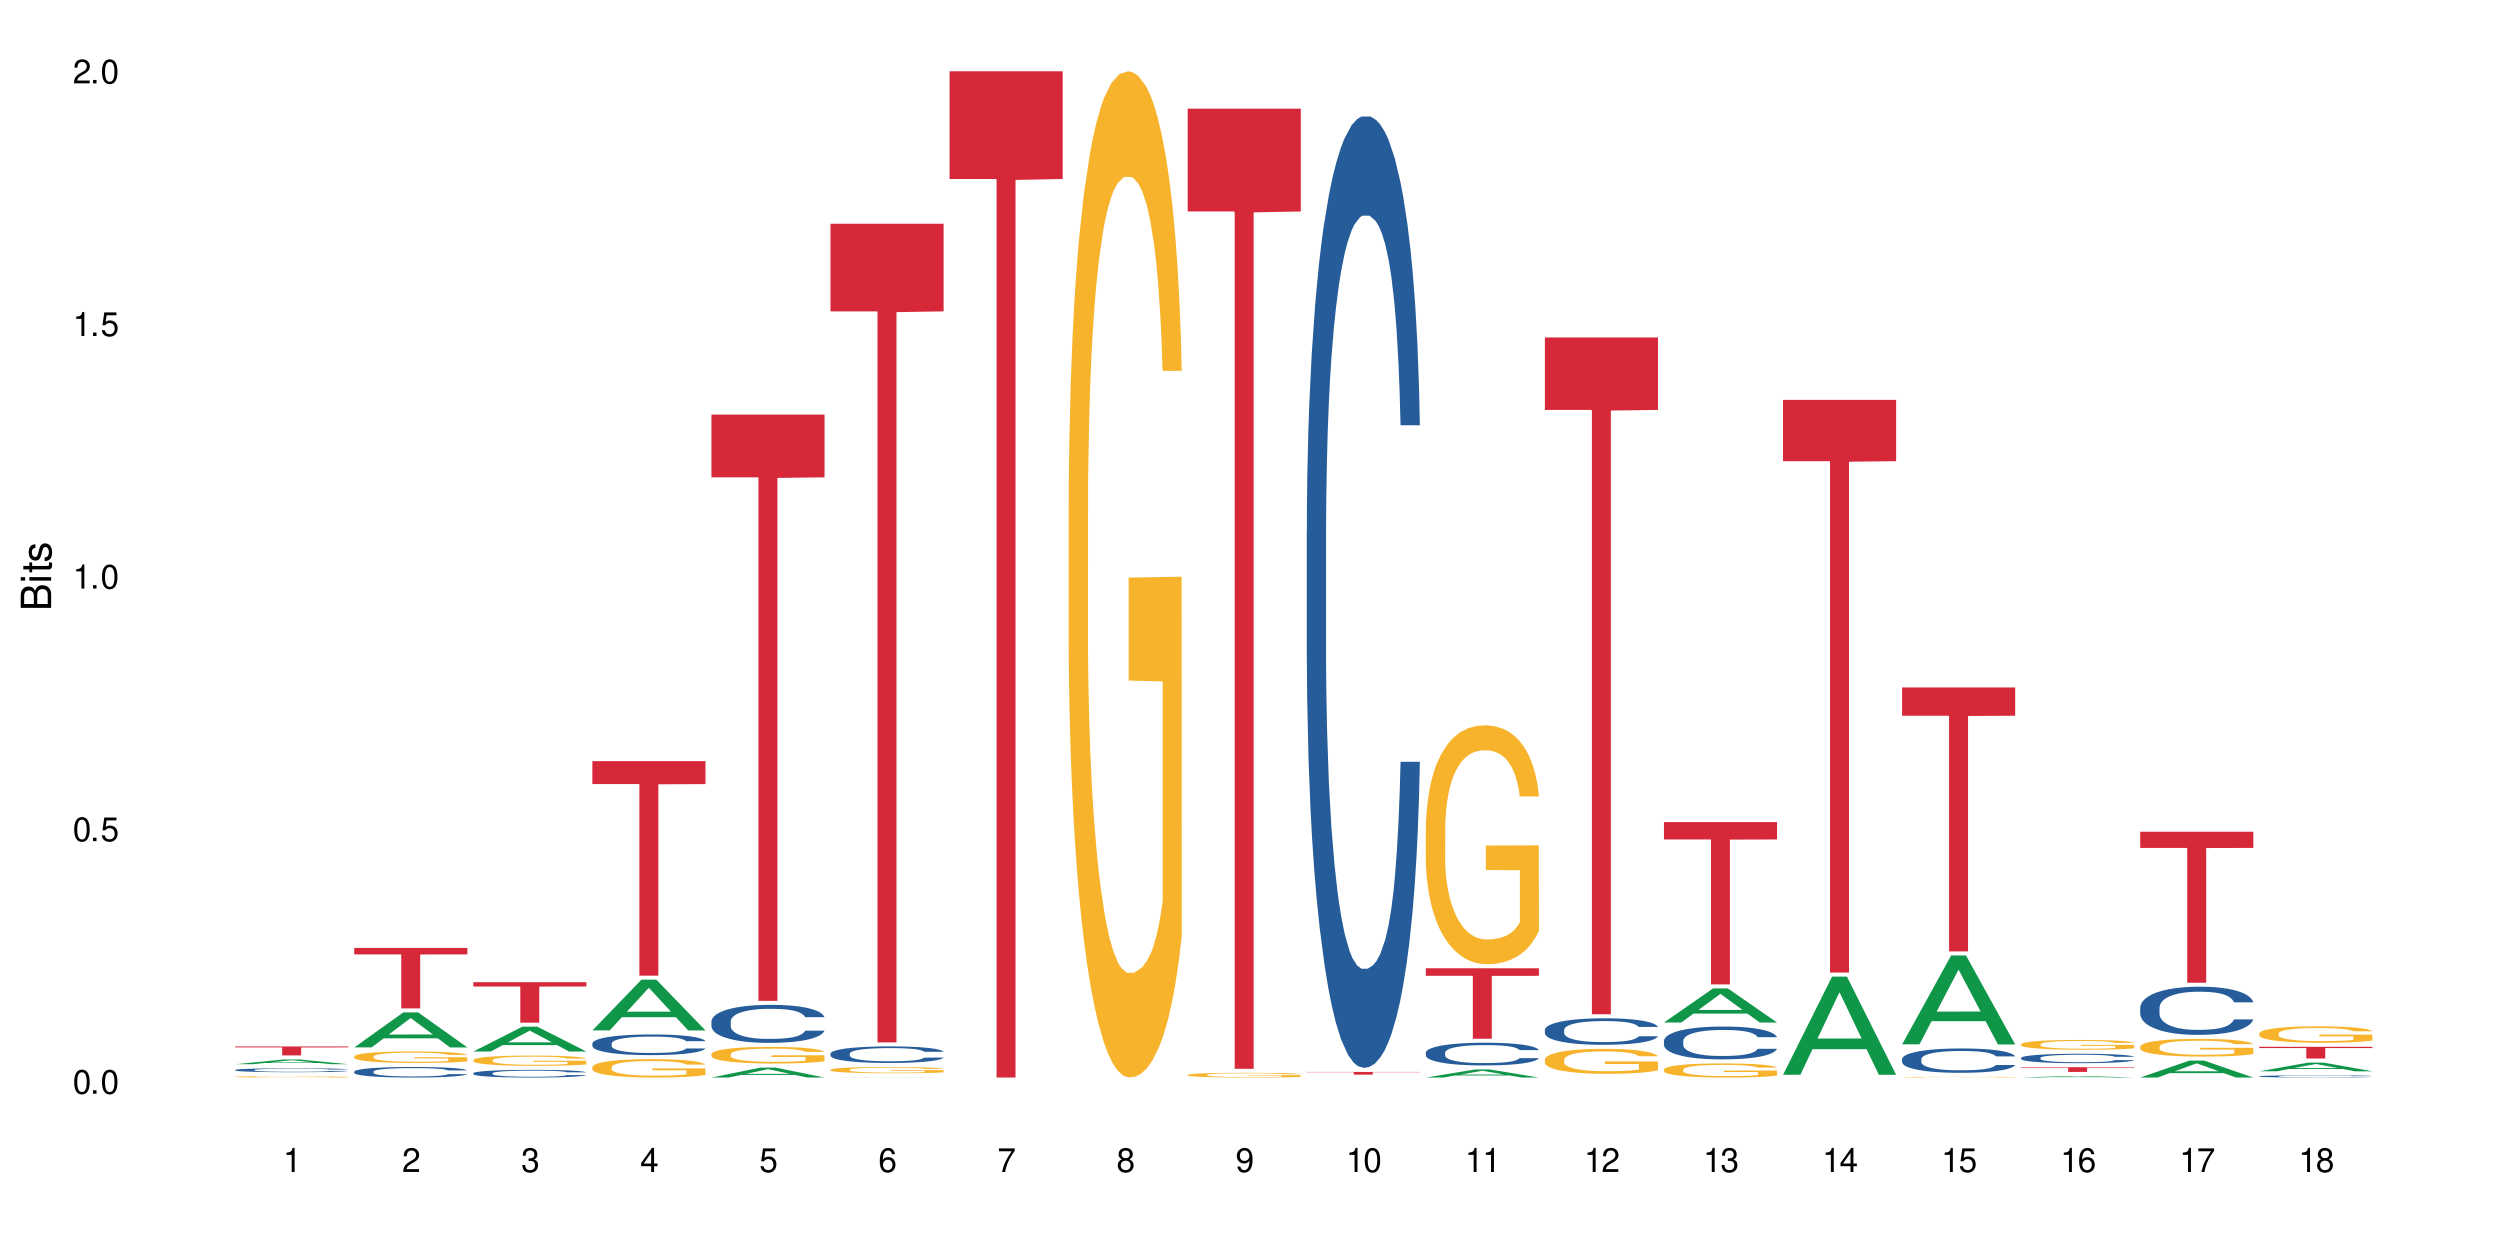 <?xml version="1.0" encoding="UTF-8"?>
<svg xmlns="http://www.w3.org/2000/svg" xmlns:xlink="http://www.w3.org/1999/xlink" width="720" height="360" viewBox="0 0 720 360">
<defs>
<g>
<g id="glyph-0-0">
</g>
<g id="glyph-0-1">
<path d="M 2.641 -6.938 C 2 -6.938 1.422 -6.656 1.078 -6.172 C 0.641 -5.562 0.406 -4.641 0.406 -3.359 C 0.406 -1.016 1.188 0.219 2.641 0.219 C 4.078 0.219 4.859 -1.016 4.859 -3.297 C 4.859 -4.641 4.656 -5.547 4.203 -6.172 C 3.844 -6.656 3.281 -6.938 2.641 -6.938 Z M 2.641 -6.188 C 3.547 -6.188 4 -5.25 4 -3.375 C 4 -1.406 3.562 -0.484 2.625 -0.484 C 1.734 -0.484 1.281 -1.438 1.281 -3.344 C 1.281 -5.25 1.734 -6.188 2.641 -6.188 Z M 2.641 -6.188 "/>
</g>
<g id="glyph-0-2">
<path d="M 1.828 -1 L 0.828 -1 L 0.828 0 L 1.828 0 Z M 1.828 -1 "/>
</g>
<g id="glyph-0-3">
<path d="M 4.562 -6.797 L 1.062 -6.797 L 0.547 -3.094 L 1.328 -3.094 C 1.719 -3.562 2.047 -3.734 2.578 -3.734 C 3.484 -3.734 4.062 -3.109 4.062 -2.094 C 4.062 -1.125 3.484 -0.531 2.578 -0.531 C 1.828 -0.531 1.375 -0.906 1.188 -1.672 L 0.328 -1.672 C 0.453 -1.109 0.547 -0.844 0.75 -0.594 C 1.125 -0.078 1.828 0.219 2.594 0.219 C 3.969 0.219 4.922 -0.781 4.922 -2.219 C 4.922 -3.562 4.031 -4.484 2.719 -4.484 C 2.25 -4.484 1.859 -4.359 1.469 -4.062 L 1.734 -5.969 L 4.562 -5.969 Z M 4.562 -6.797 "/>
</g>
<g id="glyph-0-4">
<path d="M 2.484 -4.938 L 2.484 0 L 3.328 0 L 3.328 -6.938 L 2.766 -6.938 C 2.469 -5.875 2.281 -5.734 0.984 -5.562 L 0.984 -4.938 Z M 2.484 -4.938 "/>
</g>
<g id="glyph-0-5">
<path d="M 4.859 -0.828 L 1.281 -0.828 C 1.359 -1.406 1.672 -1.781 2.5 -2.281 L 3.469 -2.828 C 4.406 -3.344 4.906 -4.062 4.906 -4.906 C 4.906 -5.484 4.672 -6.031 4.266 -6.406 C 3.859 -6.766 3.375 -6.938 2.719 -6.938 C 1.859 -6.938 1.219 -6.625 0.844 -6.031 C 0.609 -5.672 0.5 -5.234 0.484 -4.531 L 1.328 -4.531 C 1.359 -5.016 1.406 -5.281 1.531 -5.516 C 1.75 -5.938 2.188 -6.203 2.703 -6.203 C 3.469 -6.203 4.031 -5.641 4.031 -4.891 C 4.031 -4.344 3.719 -3.859 3.125 -3.516 L 2.234 -3 C 0.812 -2.172 0.406 -1.531 0.328 -0.016 L 4.859 -0.016 Z M 4.859 -0.828 "/>
</g>
<g id="glyph-0-6">
<path d="M 2.125 -3.188 L 2.578 -3.188 C 3.5 -3.188 3.984 -2.766 3.984 -1.922 C 3.984 -1.062 3.469 -0.531 2.594 -0.531 C 1.656 -0.531 1.203 -1 1.156 -2.016 L 0.312 -2.016 C 0.344 -1.453 0.438 -1.094 0.609 -0.781 C 0.953 -0.109 1.625 0.219 2.547 0.219 C 3.953 0.219 4.859 -0.625 4.859 -1.938 C 4.859 -2.828 4.516 -3.297 3.703 -3.594 C 4.344 -3.844 4.656 -4.328 4.656 -5.031 C 4.656 -6.219 3.875 -6.938 2.578 -6.938 C 1.203 -6.938 0.484 -6.172 0.453 -4.703 L 1.297 -4.703 C 1.312 -5.125 1.344 -5.359 1.453 -5.578 C 1.641 -5.969 2.062 -6.203 2.594 -6.203 C 3.344 -6.203 3.797 -5.75 3.797 -5 C 3.797 -4.516 3.609 -4.219 3.25 -4.047 C 3.016 -3.953 2.703 -3.922 2.125 -3.906 Z M 2.125 -3.188 "/>
</g>
<g id="glyph-0-7">
<path d="M 3.141 -1.672 L 3.141 0 L 3.984 0 L 3.984 -1.672 L 4.984 -1.672 L 4.984 -2.438 L 3.984 -2.438 L 3.984 -6.938 L 3.359 -6.938 L 0.266 -2.578 L 0.266 -1.672 Z M 3.141 -2.438 L 1 -2.438 L 3.141 -5.5 Z M 3.141 -2.438 "/>
</g>
<g id="glyph-0-8">
<path d="M 4.781 -5.125 C 4.609 -6.266 3.891 -6.938 2.844 -6.938 C 2.094 -6.938 1.422 -6.578 1.031 -5.953 C 0.594 -5.266 0.406 -4.422 0.406 -3.172 C 0.406 -2 0.578 -1.25 0.984 -0.641 C 1.359 -0.078 1.953 0.219 2.703 0.219 C 3.984 0.219 4.922 -0.75 4.922 -2.094 C 4.922 -3.375 4.062 -4.281 2.844 -4.281 C 2.172 -4.281 1.641 -4.031 1.281 -3.516 C 1.281 -5.234 1.828 -6.188 2.797 -6.188 C 3.391 -6.188 3.797 -5.797 3.938 -5.125 Z M 2.734 -3.531 C 3.547 -3.531 4.062 -2.953 4.062 -2.031 C 4.062 -1.156 3.484 -0.531 2.703 -0.531 C 1.922 -0.531 1.328 -1.188 1.328 -2.078 C 1.328 -2.938 1.906 -3.531 2.734 -3.531 Z M 2.734 -3.531 "/>
</g>
<g id="glyph-0-9">
<path d="M 4.984 -6.797 L 0.438 -6.797 L 0.438 -5.969 L 4.109 -5.969 C 2.5 -3.656 1.828 -2.234 1.328 0 L 2.219 0 C 2.594 -2.172 3.453 -4.047 4.984 -6.094 Z M 4.984 -6.797 "/>
</g>
<g id="glyph-0-10">
<path d="M 3.75 -3.656 C 4.469 -4.094 4.688 -4.438 4.688 -5.078 C 4.688 -6.172 3.844 -6.938 2.641 -6.938 C 1.438 -6.938 0.594 -6.172 0.594 -5.094 C 0.594 -4.438 0.812 -4.094 1.516 -3.656 C 0.734 -3.266 0.359 -2.703 0.359 -1.922 C 0.359 -0.656 1.281 0.219 2.641 0.219 C 3.984 0.219 4.922 -0.656 4.922 -1.922 C 4.922 -2.703 4.531 -3.266 3.75 -3.656 Z M 2.641 -6.188 C 3.359 -6.188 3.812 -5.75 3.812 -5.062 C 3.812 -4.406 3.344 -3.984 2.641 -3.984 C 1.922 -3.984 1.453 -4.406 1.453 -5.078 C 1.453 -5.75 1.922 -6.188 2.641 -6.188 Z M 2.641 -3.266 C 3.484 -3.266 4.062 -2.719 4.062 -1.906 C 4.062 -1.078 3.484 -0.531 2.625 -0.531 C 1.797 -0.531 1.219 -1.094 1.219 -1.906 C 1.219 -2.719 1.781 -3.266 2.641 -3.266 Z M 2.641 -3.266 "/>
</g>
<g id="glyph-0-11">
<path d="M 0.516 -1.578 C 0.672 -0.453 1.406 0.219 2.438 0.219 C 3.188 0.219 3.859 -0.141 4.266 -0.766 C 4.688 -1.453 4.891 -2.297 4.891 -3.547 C 4.891 -4.719 4.703 -5.453 4.312 -6.078 C 3.938 -6.641 3.344 -6.938 2.594 -6.938 C 1.297 -6.938 0.359 -5.969 0.359 -4.625 C 0.359 -3.344 1.234 -2.453 2.453 -2.453 C 3.094 -2.453 3.578 -2.672 4.016 -3.203 C 4 -1.484 3.469 -0.531 2.5 -0.531 C 1.906 -0.531 1.484 -0.906 1.359 -1.578 Z M 2.578 -6.203 C 3.375 -6.203 3.969 -5.531 3.969 -4.641 C 3.969 -3.797 3.391 -3.188 2.547 -3.188 C 1.734 -3.188 1.234 -3.766 1.234 -4.688 C 1.234 -5.562 1.797 -6.203 2.578 -6.203 Z M 2.578 -6.203 "/>
</g>
<g id="glyph-1-0">
</g>
<g id="glyph-1-1">
<path d="M 0 -0.953 L 0 -4.891 C 0 -5.719 -0.234 -6.344 -0.734 -6.797 C -1.188 -7.234 -1.812 -7.469 -2.5 -7.469 C -3.547 -7.469 -4.188 -7 -4.625 -5.875 C -4.984 -6.688 -5.625 -7.094 -6.531 -7.094 C -7.172 -7.094 -7.734 -6.859 -8.141 -6.391 C -8.562 -5.922 -8.75 -5.344 -8.75 -4.5 L -8.75 -0.953 Z M -4.984 -2.062 L -7.766 -2.062 L -7.766 -4.219 C -7.766 -4.844 -7.688 -5.203 -7.453 -5.5 C -7.219 -5.812 -6.859 -5.969 -6.375 -5.969 C -5.891 -5.969 -5.531 -5.812 -5.297 -5.5 C -5.062 -5.203 -4.984 -4.844 -4.984 -4.219 Z M -0.984 -2.062 L -4 -2.062 L -4 -4.781 C -4 -5.766 -3.438 -6.359 -2.484 -6.359 C -1.547 -6.359 -0.984 -5.766 -0.984 -4.781 Z M -0.984 -2.062 "/>
</g>
<g id="glyph-1-2">
<path d="M -6.281 -1.797 L -6.281 -0.797 L 0 -0.797 L 0 -1.797 Z M -8.75 -1.797 L -8.75 -0.797 L -7.484 -0.797 L -7.484 -1.797 Z M -8.75 -1.797 "/>
</g>
<g id="glyph-1-3">
<path d="M -6.281 -3.047 L -6.281 -2.016 L -8.016 -2.016 L -8.016 -1.016 L -6.281 -1.016 L -6.281 -0.172 L -5.469 -0.172 L -5.469 -1.016 L -0.719 -1.016 C -0.078 -1.016 0.281 -1.453 0.281 -2.234 C 0.281 -2.5 0.25 -2.719 0.188 -3.047 L -0.641 -3.047 C -0.609 -2.906 -0.594 -2.766 -0.594 -2.562 C -0.594 -2.141 -0.719 -2.016 -1.156 -2.016 L -5.469 -2.016 L -5.469 -3.047 Z M -6.281 -3.047 "/>
</g>
<g id="glyph-1-4">
<path d="M -4.531 -5.25 C -5.766 -5.25 -6.469 -4.422 -6.469 -2.969 C -6.469 -1.516 -5.719 -0.562 -4.547 -0.562 C -3.562 -0.562 -3.094 -1.062 -2.734 -2.562 L -2.516 -3.484 C -2.344 -4.188 -2.094 -4.469 -1.641 -4.469 C -1.047 -4.469 -0.641 -3.875 -0.641 -3 C -0.641 -2.453 -0.797 -2 -1.062 -1.75 C -1.25 -1.594 -1.422 -1.531 -1.875 -1.469 L -1.875 -0.406 C -0.422 -0.453 0.281 -1.266 0.281 -2.922 C 0.281 -4.5 -0.5 -5.516 -1.719 -5.516 C -2.656 -5.516 -3.172 -4.984 -3.469 -3.734 L -3.703 -2.766 C -3.891 -1.953 -4.156 -1.609 -4.594 -1.609 C -5.188 -1.609 -5.547 -2.125 -5.547 -2.938 C -5.547 -3.75 -5.203 -4.172 -4.531 -4.203 Z M -4.531 -5.25 "/>
</g>
</g>
</defs>
<rect x="-72" y="-36" width="864" height="432" fill="rgb(100%, 100%, 100%)" fill-opacity="1"/>
<path fill-rule="nonzero" fill="rgb(6.275%, 58.824%, 28.235%)" fill-opacity="1" d="M 67.73 306.496 L 67.766 306.492 L 81.859 305.121 L 86.141 305.121 L 100.309 306.496 L 95.332 306.496 L 91.781 306.137 L 76.223 306.137 L 72.742 306.496 L 67.73 306.496 L 77.719 305.988 L 90.352 305.988 L 84.055 305.344 L 83.984 305.344 L 83.914 305.348 L 77.684 305.988 L 77.719 305.988 Z M 67.73 306.496 "/>
<path fill-rule="nonzero" fill="rgb(14.51%, 36.078%, 60%)" fill-opacity="1" d="M 67.73 308.152 L 67.77 308.152 L 67.77 308.129 L 67.891 308.09 L 68.168 308.039 L 68.445 308.004 L 69.16 307.941 L 70.152 307.883 L 71.188 307.84 L 71.941 307.812 L 72.617 307.789 L 74.168 307.754 L 75.16 307.734 L 76.234 307.715 L 77.543 307.699 L 78.496 307.688 L 80.641 307.672 L 82.23 307.664 L 83.461 307.66 L 86.125 307.66 L 87.715 307.664 L 88.867 307.668 L 90.137 307.68 L 91.211 307.688 L 93.078 307.711 L 94.746 307.738 L 95.5 307.754 L 96.691 307.789 L 97.605 307.82 L 98.242 307.848 L 98.957 307.883 L 99.594 307.93 L 100.07 307.984 L 100.309 308.027 L 94.746 308.027 L 94.469 307.988 L 94.148 307.953 L 93.555 307.91 L 92.957 307.883 L 92.125 307.852 L 91.367 307.832 L 90.336 307.812 L 89.422 307.801 L 88.469 307.789 L 87.555 307.785 L 85.809 307.777 L 83.781 307.777 L 83.027 307.781 L 81.477 307.789 L 80.641 307.797 L 79.449 307.809 L 78.617 307.824 L 77.621 307.844 L 76.949 307.863 L 76.113 307.891 L 75.516 307.914 L 74.844 307.949 L 74.445 307.973 L 74.086 308.004 L 73.77 308.035 L 73.531 308.074 L 73.371 308.109 L 73.293 308.148 L 73.293 308.309 L 73.371 308.348 L 73.57 308.391 L 74.086 308.453 L 74.844 308.508 L 75.715 308.551 L 76.551 308.582 L 77.027 308.598 L 77.664 308.613 L 78.656 308.633 L 80.086 308.656 L 80.922 308.664 L 82.191 308.672 L 83.504 308.676 L 85.25 308.676 L 86.801 308.672 L 87.832 308.668 L 88.906 308.66 L 90.375 308.641 L 91.289 308.625 L 92.082 308.605 L 92.68 308.586 L 93.078 308.566 L 93.672 308.535 L 94.148 308.5 L 94.508 308.465 L 94.746 308.43 L 100.309 308.43 L 100.07 308.469 L 99.711 308.512 L 99.355 308.543 L 98.797 308.578 L 98.16 308.609 L 97.246 308.645 L 96.492 308.668 L 95.5 308.695 L 94.586 308.715 L 93.594 308.734 L 92.125 308.754 L 91.168 308.766 L 90.137 308.773 L 88.906 308.781 L 87.355 308.789 L 85.688 308.793 L 82.469 308.793 L 81.238 308.789 L 79.609 308.777 L 77.582 308.762 L 76.113 308.738 L 74.961 308.719 L 73.969 308.699 L 72.855 308.672 L 71.426 308.625 L 70.551 308.59 L 69.957 308.562 L 69.281 308.52 L 68.805 308.484 L 68.246 308.426 L 67.852 308.355 L 67.73 308.297 Z M 67.73 308.152 "/>
<path fill-rule="nonzero" fill="rgb(96.863%, 70.196%, 16.863%)" fill-opacity="1" d="M 67.73 310.117 L 67.77 310.117 L 67.77 310.109 L 67.93 310.098 L 68.328 310.074 L 68.844 310.059 L 69.398 310.043 L 69.758 310.035 L 70.352 310.027 L 70.871 310.02 L 72.18 310.004 L 73.848 309.988 L 74.762 309.984 L 75.797 309.977 L 77.266 309.969 L 77.941 309.969 L 80.008 309.961 L 82.352 309.957 L 86.125 309.957 L 87.754 309.961 L 89.977 309.965 L 91.25 309.965 L 92.242 309.969 L 93.273 309.977 L 94.547 309.98 L 95.738 309.988 L 96.691 309.996 L 97.645 310.008 L 98.441 310.02 L 99.113 310.031 L 99.711 310.047 L 100.07 310.059 L 100.309 310.07 L 94.785 310.07 L 94.469 310.059 L 94.109 310.047 L 93.516 310.035 L 92.918 310.027 L 92.32 310.023 L 91.211 310.012 L 90.258 310.008 L 89.062 310.004 L 87.914 310 L 86.602 309.996 L 83.699 309.996 L 81.793 310 L 80.684 310.004 L 79.887 310.004 L 78.773 310.012 L 78.102 310.016 L 77.703 310.016 L 76.512 310.027 L 75.715 310.039 L 75.277 310.043 L 74.723 310.055 L 74.324 310.062 L 73.887 310.078 L 73.648 310.086 L 73.332 310.109 L 73.293 310.172 L 73.41 310.184 L 73.648 310.199 L 73.969 310.211 L 74.922 310.234 L 75.754 310.246 L 76.473 310.258 L 77.027 310.262 L 78.102 310.273 L 78.535 310.273 L 79.57 310.281 L 80.641 310.285 L 81.953 310.289 L 82.945 310.293 L 88.945 310.293 L 90.453 310.289 L 91.488 310.285 L 92.164 310.285 L 92.996 310.281 L 93.594 310.277 L 94.148 310.273 L 94.824 310.266 L 94.824 310.184 L 85.012 310.184 L 85.012 310.145 L 100.266 310.145 L 100.309 310.281 L 99.473 310.289 L 98.441 310.297 L 97.445 310.305 L 96.414 310.309 L 94.945 310.316 L 93.754 310.32 L 91.926 310.324 L 90.258 310.328 L 88.508 310.332 L 83.504 310.332 L 81.754 310.328 L 80.363 310.328 L 79.094 310.324 L 77.82 310.32 L 76.234 310.312 L 75.199 310.305 L 74.129 310.301 L 73.055 310.289 L 72.102 310.281 L 70.828 310.266 L 70.152 310.254 L 69.52 310.242 L 69.043 310.234 L 68.605 310.223 L 68.289 310.211 L 67.969 310.195 L 67.809 310.184 L 67.73 310.172 Z M 67.73 310.117 "/>
<path fill-rule="nonzero" fill="rgb(83.922%, 15.686%, 22.353%)" fill-opacity="1" d="M 67.73 301.387 L 100.309 301.387 L 100.309 301.66 L 86.73 301.664 L 86.73 303.957 L 81.27 303.957 L 81.27 301.664 L 81.188 301.66 L 67.73 301.66 Z M 67.73 301.387 "/>
<path fill-rule="nonzero" fill="rgb(6.275%, 58.824%, 28.235%)" fill-opacity="1" d="M 102.023 301.652 L 102.055 301.645 L 116.152 291.574 L 120.434 291.574 L 134.598 301.664 L 129.621 301.664 L 126.07 299.031 L 110.512 299.031 L 107.035 301.652 L 102.023 301.652 L 112.012 297.941 L 124.645 297.93 L 118.344 293.223 L 118.273 293.215 L 118.207 293.242 L 111.977 297.93 L 112.012 297.941 Z M 102.023 301.652 "/>
<path fill-rule="nonzero" fill="rgb(14.51%, 36.078%, 60%)" fill-opacity="1" d="M 102.023 308.617 L 102.062 308.613 L 102.062 308.547 L 102.18 308.441 L 102.457 308.309 L 102.738 308.219 L 103.453 308.055 L 104.445 307.895 L 105.477 307.773 L 106.234 307.703 L 106.906 307.645 L 108.457 307.543 L 109.449 307.492 L 110.523 307.445 L 111.836 307.395 L 112.789 307.367 L 114.934 307.324 L 116.523 307.305 L 117.754 307.297 L 120.414 307.297 L 122.004 307.309 L 123.156 307.32 L 124.426 307.344 L 125.5 307.367 L 127.367 307.43 L 129.035 307.508 L 129.789 307.551 L 130.98 307.637 L 131.895 307.723 L 132.531 307.793 L 133.246 307.895 L 133.883 308.02 L 134.359 308.164 L 134.598 308.281 L 129.035 308.281 L 128.758 308.172 L 128.441 308.086 L 127.844 307.973 L 127.25 307.891 L 126.414 307.809 L 125.66 307.758 L 124.625 307.703 L 123.711 307.672 L 122.758 307.645 L 121.844 307.629 L 120.098 307.613 L 118.07 307.613 L 117.316 307.617 L 115.766 307.641 L 114.934 307.66 L 113.742 307.699 L 112.906 307.734 L 111.914 307.789 L 111.238 307.836 L 110.402 307.91 L 109.809 307.973 L 109.133 308.066 L 108.734 308.133 L 108.379 308.211 L 108.059 308.305 L 107.82 308.402 L 107.664 308.504 L 107.582 308.602 L 107.582 309.035 L 107.664 309.133 L 107.863 309.25 L 108.379 309.418 L 109.133 309.566 L 110.008 309.684 L 110.84 309.766 L 111.316 309.805 L 111.953 309.848 L 112.945 309.906 L 114.375 309.961 L 115.211 309.984 L 116.48 310.004 L 117.793 310.016 L 119.543 310.016 L 121.09 310.004 L 122.125 309.992 L 123.195 309.969 L 124.664 309.922 L 125.578 309.879 L 126.375 309.824 L 126.969 309.773 L 127.367 309.727 L 127.965 309.641 L 128.441 309.547 L 128.797 309.449 L 129.035 309.355 L 134.598 309.355 L 134.359 309.465 L 134 309.574 L 133.645 309.656 L 133.09 309.754 L 132.453 309.84 L 131.539 309.938 L 130.785 310 L 129.789 310.07 L 128.875 310.121 L 127.883 310.168 L 126.414 310.223 L 125.461 310.254 L 124.426 310.277 L 123.195 310.301 L 121.648 310.32 L 119.977 310.328 L 118.43 310.332 L 116.762 310.328 L 115.527 310.316 L 113.898 310.289 L 111.875 310.242 L 110.402 310.188 L 109.25 310.137 L 108.258 310.078 L 107.145 310.004 L 105.715 309.883 L 104.844 309.789 L 104.246 309.711 L 103.57 309.602 L 103.094 309.504 L 102.539 309.352 L 102.141 309.152 L 102.023 309 Z M 102.023 308.617 "/>
<path fill-rule="nonzero" fill="rgb(96.863%, 70.196%, 16.863%)" fill-opacity="1" d="M 102.023 304.242 L 102.062 304.238 L 102.062 304.18 L 102.219 304.043 L 102.617 303.855 L 103.133 303.703 L 103.691 303.582 L 104.047 303.52 L 104.645 303.426 L 105.16 303.359 L 106.473 303.227 L 108.141 303.098 L 109.055 303.043 L 110.086 302.992 L 111.555 302.934 L 112.23 302.914 L 114.297 302.867 L 116.641 302.836 L 119.223 302.828 L 120.414 302.828 L 122.043 302.84 L 124.27 302.875 L 125.539 302.906 L 126.531 302.934 L 127.566 302.973 L 128.836 303.035 L 130.027 303.105 L 130.98 303.18 L 131.938 303.27 L 132.73 303.367 L 133.406 303.473 L 134 303.598 L 134.359 303.707 L 134.598 303.812 L 129.074 303.812 L 128.758 303.707 L 128.398 303.625 L 127.805 303.523 L 127.207 303.453 L 126.613 303.395 L 125.5 303.316 L 124.547 303.266 L 123.355 303.227 L 122.203 303.199 L 120.891 303.18 L 120.098 303.172 L 117.992 303.172 L 116.086 303.195 L 114.973 303.219 L 114.18 303.242 L 113.066 303.289 L 112.391 303.324 L 111.992 303.348 L 110.801 303.441 L 110.008 303.527 L 109.57 303.586 L 109.012 303.676 L 108.617 303.758 L 108.18 303.879 L 107.941 303.969 L 107.621 304.172 L 107.582 304.715 L 107.703 304.832 L 107.941 304.953 L 108.258 305.062 L 108.734 305.18 L 109.211 305.266 L 110.047 305.383 L 110.762 305.461 L 111.316 305.512 L 112.391 305.594 L 112.828 305.621 L 113.859 305.676 L 114.934 305.719 L 116.242 305.754 L 117.238 305.773 L 118.824 305.789 L 120.852 305.789 L 123.234 305.77 L 124.746 305.746 L 125.777 305.723 L 126.453 305.699 L 127.289 305.668 L 127.883 305.637 L 128.441 305.605 L 129.117 305.555 L 129.117 304.832 L 119.301 304.828 L 119.301 304.488 L 134.559 304.488 L 134.598 305.668 L 133.762 305.75 L 132.73 305.828 L 131.738 305.887 L 130.703 305.938 L 129.234 305.996 L 128.043 306.031 L 126.215 306.074 L 124.547 306.102 L 122.797 306.121 L 121.25 306.129 L 119.422 306.133 L 117.793 306.125 L 116.047 306.109 L 114.656 306.086 L 113.383 306.055 L 112.113 306.016 L 110.523 305.953 L 109.488 305.898 L 108.418 305.836 L 107.344 305.762 L 106.391 305.68 L 105.754 305.617 L 105.121 305.543 L 104.445 305.453 L 103.809 305.352 L 103.332 305.258 L 102.895 305.152 L 102.578 305.051 L 102.262 304.914 L 102.102 304.809 L 102.023 304.715 Z M 102.023 304.242 "/>
<path fill-rule="nonzero" fill="rgb(83.922%, 15.686%, 22.353%)" fill-opacity="1" d="M 102.023 273.004 L 134.598 273.004 L 134.598 274.867 L 121.02 274.883 L 121.02 290.41 L 115.559 290.41 L 115.559 274.898 L 115.48 274.867 L 102.023 274.867 Z M 102.023 273.004 "/>
<path fill-rule="nonzero" fill="rgb(6.275%, 58.824%, 28.235%)" fill-opacity="1" d="M 136.312 302.836 L 136.348 302.828 L 150.441 295.684 L 154.723 295.684 L 168.887 302.84 L 163.91 302.84 L 160.359 300.973 L 144.805 300.973 L 141.324 302.836 L 136.312 302.836 L 146.301 300.199 L 158.934 300.195 L 152.637 296.855 L 152.566 296.848 L 152.496 296.867 L 146.266 300.195 L 146.301 300.199 Z M 136.312 302.836 "/>
<path fill-rule="nonzero" fill="rgb(14.51%, 36.078%, 60%)" fill-opacity="1" d="M 136.312 309.086 L 136.352 309.082 L 136.352 309.035 L 136.473 308.957 L 136.75 308.859 L 137.027 308.793 L 137.742 308.676 L 138.734 308.559 L 139.77 308.469 L 140.523 308.418 L 141.199 308.379 L 142.746 308.301 L 143.742 308.266 L 144.812 308.23 L 146.125 308.195 L 147.078 308.176 L 149.223 308.145 L 150.812 308.129 L 152.043 308.121 L 154.707 308.121 L 156.293 308.129 L 157.445 308.141 L 158.719 308.156 L 159.789 308.176 L 161.656 308.219 L 163.328 308.277 L 164.082 308.309 L 165.273 308.371 L 166.188 308.43 L 166.824 308.484 L 167.539 308.559 L 168.172 308.648 L 168.648 308.754 L 168.887 308.84 L 163.328 308.84 L 163.047 308.758 L 162.73 308.695 L 162.133 308.613 L 161.539 308.555 L 160.703 308.496 L 159.949 308.457 L 158.918 308.418 L 158.004 308.395 L 157.051 308.379 L 156.137 308.363 L 154.387 308.352 L 152.363 308.352 L 151.605 308.355 L 150.059 308.371 L 149.223 308.387 L 148.031 308.414 L 147.195 308.441 L 146.203 308.48 L 145.527 308.516 L 144.695 308.57 L 144.098 308.617 L 143.422 308.684 L 143.027 308.734 L 142.668 308.789 L 142.352 308.855 L 142.113 308.926 L 141.953 309 L 141.875 309.074 L 141.875 309.387 L 141.953 309.461 L 142.152 309.543 L 142.668 309.668 L 143.422 309.773 L 144.297 309.859 L 145.133 309.922 L 145.609 309.949 L 146.242 309.98 L 147.238 310.02 L 148.668 310.062 L 149.5 310.078 L 150.773 310.094 L 152.082 310.102 L 153.832 310.102 L 155.383 310.094 L 156.414 310.082 L 157.488 310.066 L 158.957 310.035 L 159.871 310 L 160.664 309.961 L 161.262 309.926 L 161.656 309.891 L 162.254 309.828 L 162.73 309.762 L 163.09 309.691 L 163.328 309.621 L 168.887 309.621 L 168.648 309.703 L 168.293 309.781 L 167.934 309.84 L 167.379 309.91 L 166.742 309.973 L 165.828 310.043 L 165.074 310.09 L 164.082 310.141 L 163.168 310.18 L 162.176 310.215 L 160.703 310.254 L 159.75 310.273 L 158.719 310.293 L 157.488 310.309 L 155.938 310.324 L 154.27 310.332 L 152.719 310.332 L 151.051 310.328 L 149.82 310.32 L 148.191 310.301 L 146.164 310.266 L 144.695 310.227 L 143.543 310.188 L 142.551 310.148 L 141.438 310.094 L 140.008 310.004 L 139.133 309.938 L 138.535 309.879 L 137.863 309.801 L 137.383 309.73 L 136.828 309.617 L 136.43 309.473 L 136.312 309.363 Z M 136.312 309.086 "/>
<path fill-rule="nonzero" fill="rgb(96.863%, 70.196%, 16.863%)" fill-opacity="1" d="M 136.312 305.27 L 136.352 305.266 L 136.352 305.215 L 136.512 305.094 L 136.906 304.926 L 137.426 304.789 L 137.98 304.68 L 138.34 304.621 L 138.934 304.543 L 139.449 304.484 L 140.762 304.359 L 142.43 304.246 L 143.344 304.199 L 144.375 304.152 L 145.848 304.102 L 146.523 304.082 L 148.586 304.039 L 150.93 304.012 L 153.516 304.004 L 154.707 304.008 L 156.336 304.02 L 158.559 304.047 L 159.832 304.074 L 160.824 304.102 L 161.855 304.137 L 163.129 304.191 L 164.32 304.258 L 165.273 304.32 L 166.227 304.402 L 167.02 304.488 L 167.695 304.582 L 168.293 304.695 L 168.648 304.789 L 168.887 304.883 L 163.367 304.883 L 163.047 304.789 L 162.691 304.719 L 162.094 304.629 L 161.5 304.562 L 160.902 304.512 L 159.789 304.441 L 158.836 304.398 L 157.645 304.359 L 156.492 304.336 L 155.184 304.32 L 154.387 304.316 L 152.281 304.316 L 150.375 304.336 L 149.262 304.355 L 148.469 304.379 L 147.355 304.418 L 146.68 304.449 L 146.285 304.473 L 145.09 304.555 L 144.297 304.633 L 143.859 304.684 L 143.305 304.762 L 142.906 304.836 L 142.469 304.945 L 142.23 305.023 L 141.914 305.207 L 141.875 305.695 L 141.992 305.797 L 142.23 305.906 L 142.551 306.004 L 143.027 306.105 L 143.504 306.184 L 144.336 306.289 L 145.051 306.359 L 145.609 306.406 L 146.68 306.477 L 147.117 306.504 L 148.152 306.551 L 149.223 306.59 L 150.535 306.621 L 151.527 306.637 L 153.117 306.652 L 155.145 306.652 L 157.527 306.637 L 159.035 306.613 L 160.07 306.59 L 160.742 306.574 L 161.578 306.543 L 162.176 306.516 L 162.73 306.488 L 163.406 306.441 L 163.406 305.797 L 153.594 305.793 L 153.594 305.492 L 168.848 305.488 L 168.887 306.543 L 168.055 306.617 L 167.02 306.688 L 166.027 306.738 L 164.996 306.785 L 163.523 306.836 L 162.332 306.871 L 160.504 306.906 L 158.836 306.93 L 157.09 306.949 L 155.539 306.957 L 153.711 306.957 L 152.082 306.953 L 150.336 306.938 L 148.945 306.914 L 147.676 306.887 L 146.402 306.852 L 144.812 306.797 L 143.781 306.75 L 142.707 306.695 L 141.637 306.625 L 140.684 306.555 L 140.047 306.496 L 139.41 306.434 L 138.734 306.352 L 138.102 306.262 L 137.625 306.176 L 137.188 306.082 L 136.867 305.992 L 136.551 305.871 L 136.391 305.773 L 136.312 305.691 Z M 136.312 305.27 "/>
<path fill-rule="nonzero" fill="rgb(83.922%, 15.686%, 22.353%)" fill-opacity="1" d="M 136.312 282.875 L 168.887 282.875 L 168.887 284.121 L 155.312 284.133 L 155.312 294.52 L 149.848 294.52 L 149.848 284.145 L 149.77 284.121 L 136.312 284.121 Z M 136.312 282.875 "/>
<path fill-rule="nonzero" fill="rgb(6.275%, 58.824%, 28.235%)" fill-opacity="1" d="M 170.602 296.754 L 170.637 296.738 L 184.734 282.148 L 189.016 282.148 L 203.18 296.766 L 198.203 296.766 L 194.652 292.949 L 179.094 292.949 L 175.613 296.754 L 170.602 296.754 L 180.59 291.371 L 193.227 291.359 L 186.926 284.535 L 186.855 284.523 L 186.785 284.562 L 180.555 291.359 L 180.59 291.371 Z M 170.602 296.754 "/>
<path fill-rule="nonzero" fill="rgb(14.51%, 36.078%, 60%)" fill-opacity="1" d="M 170.602 300.516 L 170.641 300.512 L 170.641 300.379 L 170.762 300.172 L 171.039 299.914 L 171.316 299.734 L 172.031 299.414 L 173.027 299.102 L 174.059 298.863 L 174.812 298.723 L 175.488 298.613 L 177.039 298.414 L 178.031 298.309 L 179.105 298.219 L 180.414 298.125 L 181.367 298.07 L 183.516 297.984 L 185.102 297.945 L 186.336 297.93 L 188.996 297.93 L 190.586 297.953 L 191.738 297.98 L 193.008 298.023 L 194.082 298.07 L 195.949 298.191 L 197.617 298.344 L 198.371 298.43 L 199.562 298.598 L 200.477 298.762 L 201.113 298.902 L 201.828 299.102 L 202.465 299.348 L 202.941 299.625 L 203.18 299.859 L 197.617 299.859 L 197.34 299.641 L 197.02 299.473 L 196.426 299.25 L 195.828 299.094 L 194.996 298.934 L 194.238 298.832 L 193.207 298.727 L 192.293 298.664 L 191.34 298.613 L 190.426 298.582 L 188.68 298.551 L 186.652 298.551 L 185.898 298.559 L 184.348 298.602 L 183.516 298.641 L 182.32 298.719 L 181.488 298.789 L 180.496 298.898 L 179.82 298.988 L 178.984 299.129 L 178.391 299.254 L 177.715 299.434 L 177.316 299.57 L 176.957 299.723 L 176.641 299.902 L 176.402 300.09 L 176.242 300.293 L 176.164 300.488 L 176.164 301.332 L 176.242 301.527 L 176.441 301.754 L 176.957 302.086 L 177.715 302.371 L 178.586 302.602 L 179.422 302.766 L 179.898 302.84 L 180.535 302.926 L 181.527 303.035 L 182.957 303.145 L 183.793 303.188 L 185.062 303.23 L 186.375 303.254 L 188.121 303.254 L 189.672 303.23 L 190.703 303.203 L 191.777 303.16 L 193.246 303.066 L 194.16 302.98 L 194.957 302.879 L 195.551 302.773 L 195.949 302.688 L 196.543 302.52 L 197.02 302.336 L 197.379 302.145 L 197.617 301.961 L 203.18 301.961 L 202.941 302.176 L 202.582 302.391 L 202.227 302.547 L 201.668 302.738 L 201.035 302.906 L 200.121 303.094 L 199.363 303.219 L 198.371 303.355 L 197.457 303.461 L 196.465 303.551 L 194.996 303.66 L 194.043 303.715 L 193.008 303.762 L 191.777 303.809 L 190.227 303.844 L 188.559 303.867 L 187.012 303.871 L 185.34 303.863 L 184.109 303.84 L 182.48 303.789 L 180.453 303.691 L 178.984 303.59 L 177.832 303.488 L 176.84 303.379 L 175.727 303.23 L 174.297 302.992 L 173.422 302.809 L 172.828 302.656 L 172.152 302.445 L 171.676 302.254 L 171.117 301.949 L 170.723 301.562 L 170.602 301.266 Z M 170.602 300.516 "/>
<path fill-rule="nonzero" fill="rgb(96.863%, 70.196%, 16.863%)" fill-opacity="1" d="M 170.602 307.305 L 170.641 307.301 L 170.641 307.203 L 170.801 306.984 L 171.199 306.684 L 171.715 306.438 L 172.27 306.246 L 172.629 306.145 L 173.227 306 L 173.742 305.891 L 175.051 305.676 L 176.719 305.473 L 177.633 305.383 L 178.668 305.301 L 180.137 305.211 L 180.812 305.176 L 182.879 305.098 L 185.223 305.051 L 187.805 305.035 L 188.996 305.039 L 190.625 305.059 L 192.852 305.113 L 194.121 305.16 L 195.113 305.211 L 196.148 305.273 L 197.418 305.371 L 198.609 305.484 L 199.562 305.602 L 200.516 305.746 L 201.312 305.902 L 201.988 306.07 L 202.582 306.273 L 202.941 306.445 L 203.18 306.613 L 197.656 306.613 L 197.34 306.445 L 196.98 306.312 L 196.387 306.152 L 195.789 306.039 L 195.195 305.945 L 194.082 305.82 L 193.129 305.742 L 191.938 305.676 L 190.785 305.633 L 189.473 305.602 L 188.68 305.594 L 186.574 305.594 L 184.664 305.625 L 183.555 305.664 L 182.758 305.703 L 181.648 305.777 L 180.973 305.836 L 180.574 305.871 L 179.383 306.023 L 178.586 306.16 L 178.152 306.25 L 177.594 306.395 L 177.199 306.527 L 176.762 306.719 L 176.523 306.863 L 176.203 307.191 L 176.164 308.062 L 176.285 308.246 L 176.523 308.445 L 176.84 308.621 L 177.316 308.805 L 177.793 308.945 L 178.629 309.133 L 179.344 309.258 L 179.898 309.34 L 180.973 309.473 L 181.41 309.516 L 182.441 309.602 L 183.516 309.668 L 184.824 309.727 L 185.816 309.758 L 187.406 309.781 L 189.434 309.781 L 191.816 309.754 L 193.328 309.715 L 194.359 309.676 L 195.035 309.641 L 195.867 309.586 L 196.465 309.539 L 197.02 309.484 L 197.695 309.402 L 197.695 308.246 L 187.883 308.242 L 187.883 307.703 L 203.141 307.695 L 203.18 309.586 L 202.344 309.719 L 201.312 309.844 L 200.316 309.941 L 199.285 310.023 L 197.816 310.113 L 196.625 310.172 L 194.797 310.242 L 193.129 310.285 L 191.379 310.312 L 189.832 310.328 L 188.004 310.332 L 186.375 310.324 L 184.625 310.293 L 183.234 310.254 L 181.965 310.207 L 180.691 310.145 L 179.105 310.043 L 178.07 309.961 L 177 309.859 L 175.926 309.738 L 174.973 309.605 L 174.336 309.504 L 173.703 309.391 L 173.027 309.246 L 172.391 309.078 L 171.914 308.93 L 171.477 308.762 L 171.16 308.602 L 170.84 308.383 L 170.684 308.211 L 170.602 308.059 Z M 170.602 307.305 "/>
<path fill-rule="nonzero" fill="rgb(83.922%, 15.686%, 22.353%)" fill-opacity="1" d="M 170.602 219.207 L 203.18 219.207 L 203.18 225.82 L 189.602 225.879 L 189.602 280.984 L 184.141 280.984 L 184.141 225.938 L 184.062 225.82 L 170.602 225.82 Z M 170.602 219.207 "/>
<path fill-rule="nonzero" fill="rgb(6.275%, 58.824%, 28.235%)" fill-opacity="1" d="M 204.895 310.328 L 204.93 310.328 L 219.023 307.461 L 223.305 307.461 L 237.469 310.332 L 232.492 310.332 L 228.941 309.582 L 213.387 309.582 L 209.906 310.328 L 204.895 310.328 L 214.883 309.273 L 227.516 309.27 L 221.215 307.93 L 221.145 307.93 L 221.078 307.938 L 214.848 309.27 L 214.883 309.273 Z M 204.895 310.328 "/>
<path fill-rule="nonzero" fill="rgb(14.51%, 36.078%, 60%)" fill-opacity="1" d="M 204.895 294.164 L 204.934 294.156 L 204.934 293.914 L 205.051 293.535 L 205.332 293.055 L 205.609 292.727 L 206.324 292.137 L 207.316 291.566 L 208.348 291.125 L 209.105 290.867 L 209.781 290.664 L 211.328 290.297 L 212.32 290.105 L 213.395 289.938 L 214.707 289.766 L 215.66 289.664 L 217.805 289.508 L 219.395 289.438 L 220.625 289.406 L 223.285 289.406 L 224.875 289.445 L 226.027 289.496 L 227.301 289.574 L 228.371 289.664 L 230.238 289.887 L 231.906 290.164 L 232.664 290.324 L 233.855 290.637 L 234.77 290.938 L 235.402 291.195 L 236.117 291.566 L 236.754 292.016 L 237.23 292.523 L 237.469 292.957 L 231.906 292.957 L 231.629 292.555 L 231.312 292.246 L 230.715 291.836 L 230.121 291.547 L 229.285 291.254 L 228.531 291.066 L 227.496 290.875 L 226.586 290.754 L 225.629 290.664 L 224.719 290.605 L 222.969 290.547 L 220.941 290.547 L 220.188 290.566 L 218.641 290.645 L 217.805 290.715 L 216.613 290.855 L 215.777 290.984 L 214.785 291.188 L 214.109 291.355 L 213.277 291.617 L 212.68 291.844 L 212.004 292.176 L 211.605 292.426 L 211.25 292.707 L 210.934 293.035 L 210.691 293.387 L 210.535 293.754 L 210.453 294.113 L 210.453 295.664 L 210.535 296.023 L 210.734 296.445 L 211.25 297.055 L 212.004 297.586 L 212.879 298.004 L 213.711 298.305 L 214.188 298.445 L 214.824 298.605 L 215.816 298.805 L 217.25 299.004 L 218.082 299.086 L 219.355 299.164 L 220.664 299.203 L 222.414 299.203 L 223.961 299.164 L 224.996 299.113 L 226.066 299.035 L 227.539 298.863 L 228.453 298.703 L 229.246 298.516 L 229.84 298.324 L 230.238 298.164 L 230.836 297.855 L 231.312 297.516 L 231.668 297.164 L 231.906 296.824 L 237.469 296.824 L 237.23 297.223 L 236.875 297.613 L 236.516 297.902 L 235.961 298.254 L 235.324 298.562 L 234.41 298.914 L 233.656 299.145 L 232.664 299.395 L 231.75 299.582 L 230.754 299.754 L 229.285 299.953 L 228.332 300.055 L 227.301 300.145 L 226.066 300.223 L 224.52 300.293 L 222.852 300.332 L 221.301 300.344 L 219.633 300.324 L 218.398 300.285 L 216.773 300.195 L 214.746 300.016 L 213.277 299.824 L 212.125 299.633 L 211.129 299.434 L 210.02 299.164 L 208.586 298.723 L 207.715 298.383 L 207.117 298.105 L 206.441 297.715 L 205.965 297.363 L 205.41 296.805 L 205.012 296.094 L 204.895 295.543 Z M 204.895 294.164 "/>
<path fill-rule="nonzero" fill="rgb(96.863%, 70.196%, 16.863%)" fill-opacity="1" d="M 204.895 303.559 L 204.934 303.555 L 204.934 303.469 L 205.094 303.27 L 205.488 303 L 206.004 302.777 L 206.562 302.602 L 206.918 302.508 L 207.516 302.379 L 208.031 302.281 L 209.344 302.086 L 211.012 301.902 L 211.926 301.824 L 212.957 301.75 L 214.426 301.664 L 215.102 301.633 L 217.168 301.566 L 219.512 301.52 L 222.094 301.508 L 223.285 301.512 L 224.914 301.531 L 227.141 301.578 L 228.41 301.621 L 229.406 301.664 L 230.438 301.723 L 231.707 301.809 L 232.902 301.914 L 233.855 302.02 L 234.809 302.152 L 235.602 302.289 L 236.277 302.445 L 236.875 302.629 L 237.23 302.781 L 237.469 302.934 L 231.945 302.934 L 231.629 302.781 L 231.273 302.664 L 230.676 302.52 L 230.078 302.414 L 229.484 302.332 L 228.371 302.215 L 227.418 302.145 L 226.227 302.086 L 225.074 302.047 L 223.762 302.02 L 222.969 302.012 L 220.863 302.012 L 218.957 302.043 L 217.844 302.078 L 217.051 302.113 L 215.938 302.176 L 215.262 302.23 L 214.863 302.266 L 213.672 302.398 L 212.879 302.523 L 212.441 302.605 L 211.887 302.738 L 211.488 302.855 L 211.051 303.031 L 210.812 303.16 L 210.496 303.461 L 210.453 304.246 L 210.574 304.414 L 210.812 304.594 L 211.129 304.75 L 211.605 304.914 L 212.082 305.043 L 212.918 305.215 L 213.633 305.328 L 214.188 305.402 L 215.262 305.52 L 215.699 305.559 L 216.73 305.637 L 217.805 305.699 L 219.117 305.75 L 220.109 305.777 L 221.699 305.801 L 223.723 305.801 L 226.105 305.773 L 227.617 305.738 L 228.648 305.703 L 229.324 305.672 L 230.16 305.625 L 230.754 305.582 L 231.312 305.531 L 231.988 305.457 L 231.988 304.414 L 222.176 304.41 L 222.176 303.918 L 237.43 303.914 L 237.469 305.625 L 236.637 305.742 L 235.602 305.855 L 234.609 305.945 L 233.574 306.02 L 232.105 306.102 L 230.914 306.152 L 229.086 306.215 L 227.418 306.254 L 225.672 306.281 L 224.121 306.293 L 222.293 306.297 L 220.664 306.289 L 218.918 306.262 L 217.527 306.23 L 216.254 306.184 L 214.984 306.129 L 213.395 306.035 L 212.363 305.961 L 211.289 305.871 L 210.215 305.762 L 209.262 305.641 L 208.629 305.551 L 207.992 305.445 L 207.316 305.312 L 206.68 305.164 L 206.203 305.031 L 205.766 304.875 L 205.449 304.73 L 205.133 304.535 L 204.973 304.379 L 204.895 304.242 Z M 204.895 303.559 "/>
<path fill-rule="nonzero" fill="rgb(83.922%, 15.686%, 22.353%)" fill-opacity="1" d="M 204.895 119.406 L 237.469 119.406 L 237.469 137.48 L 223.895 137.637 L 223.895 288.242 L 218.43 288.242 L 218.43 137.797 L 218.352 137.48 L 204.895 137.48 Z M 204.895 119.406 "/>
<path fill-rule="nonzero" fill="rgb(6.275%, 58.824%, 28.235%)" fill-opacity="1" d="M 239.184 310.332 L 239.219 310.332 L 253.312 310.262 L 257.594 310.262 L 271.762 310.332 L 266.781 310.332 L 263.234 310.312 L 247.676 310.312 L 244.195 310.332 L 239.184 310.332 L 249.172 310.305 L 261.805 310.305 L 255.508 310.273 L 255.367 310.273 L 249.137 310.305 L 249.172 310.305 Z M 239.184 310.332 "/>
<path fill-rule="nonzero" fill="rgb(14.51%, 36.078%, 60%)" fill-opacity="1" d="M 239.184 303.441 L 239.223 303.438 L 239.223 303.332 L 239.344 303.168 L 239.621 302.957 L 239.898 302.812 L 240.613 302.555 L 241.605 302.309 L 242.641 302.117 L 243.395 302.004 L 244.07 301.914 L 245.621 301.754 L 246.613 301.672 L 247.684 301.598 L 248.996 301.523 L 249.949 301.48 L 252.094 301.41 L 253.684 301.379 L 254.914 301.367 L 257.578 301.367 L 259.168 301.383 L 260.32 301.406 L 261.59 301.441 L 262.664 301.48 L 264.531 301.574 L 266.199 301.699 L 266.953 301.77 L 268.145 301.902 L 269.059 302.035 L 269.695 302.148 L 270.41 302.309 L 271.043 302.504 L 271.52 302.727 L 271.762 302.914 L 266.199 302.914 L 265.922 302.738 L 265.602 302.605 L 265.008 302.426 L 264.41 302.301 L 263.574 302.172 L 262.82 302.09 L 261.789 302.008 L 260.875 301.957 L 259.922 301.914 L 259.008 301.891 L 257.258 301.863 L 255.234 301.863 L 254.48 301.871 L 252.93 301.906 L 252.094 301.938 L 250.902 302 L 250.07 302.055 L 249.074 302.141 L 248.402 302.215 L 247.566 302.328 L 246.969 302.43 L 246.293 302.574 L 245.898 302.684 L 245.539 302.805 L 245.223 302.949 L 244.984 303.102 L 244.824 303.262 L 244.746 303.418 L 244.746 304.094 L 244.824 304.25 L 245.023 304.434 L 245.539 304.699 L 246.293 304.93 L 247.168 305.113 L 248.004 305.242 L 248.48 305.305 L 249.117 305.375 L 250.109 305.461 L 251.539 305.547 L 252.375 305.582 L 253.645 305.617 L 254.957 305.637 L 256.703 305.637 L 258.254 305.617 L 259.285 305.598 L 260.359 305.562 L 261.828 305.488 L 262.742 305.418 L 263.535 305.336 L 264.133 305.254 L 264.531 305.184 L 265.125 305.047 L 265.602 304.898 L 265.961 304.746 L 266.199 304.598 L 271.762 304.598 L 271.52 304.773 L 271.164 304.941 L 270.805 305.07 L 270.25 305.223 L 269.613 305.355 L 268.699 305.508 L 267.945 305.609 L 266.953 305.719 L 266.039 305.801 L 265.047 305.875 L 263.574 305.961 L 262.621 306.008 L 261.59 306.047 L 260.359 306.082 L 258.809 306.109 L 257.141 306.129 L 255.59 306.133 L 253.922 306.125 L 252.691 306.105 L 251.062 306.066 L 249.035 305.988 L 247.566 305.906 L 246.414 305.824 L 245.422 305.734 L 244.309 305.617 L 242.879 305.426 L 242.004 305.277 L 241.41 305.156 L 240.734 304.988 L 240.258 304.836 L 239.699 304.59 L 239.305 304.281 L 239.184 304.043 Z M 239.184 303.441 "/>
<path fill-rule="nonzero" fill="rgb(96.863%, 70.196%, 16.863%)" fill-opacity="1" d="M 239.184 308.066 L 239.223 308.066 L 239.223 308.031 L 239.383 307.961 L 239.781 307.855 L 240.297 307.773 L 240.852 307.707 L 241.211 307.672 L 241.805 307.625 L 242.32 307.586 L 243.633 307.512 L 245.301 307.445 L 246.215 307.414 L 247.25 307.387 L 248.719 307.355 L 249.395 307.344 L 251.461 307.316 L 253.805 307.301 L 256.387 307.297 L 257.578 307.297 L 259.207 307.305 L 261.43 307.324 L 262.703 307.34 L 263.695 307.355 L 264.727 307.379 L 266 307.41 L 267.191 307.449 L 268.145 307.488 L 269.098 307.539 L 269.895 307.59 L 270.566 307.648 L 271.164 307.719 L 271.52 307.773 L 271.762 307.832 L 266.238 307.832 L 265.922 307.773 L 265.562 307.73 L 264.965 307.676 L 264.371 307.637 L 263.773 307.605 L 262.664 307.562 L 261.707 307.535 L 260.516 307.512 L 259.363 307.5 L 258.055 307.488 L 257.258 307.484 L 255.152 307.484 L 253.246 307.496 L 252.133 307.512 L 251.34 307.523 L 250.227 307.547 L 249.551 307.566 L 249.156 307.582 L 247.965 307.633 L 247.168 307.68 L 246.73 307.711 L 246.176 307.758 L 245.777 307.805 L 245.34 307.867 L 245.102 307.918 L 244.785 308.031 L 244.746 308.324 L 244.863 308.387 L 245.102 308.457 L 245.422 308.516 L 245.898 308.578 L 246.375 308.625 L 247.207 308.688 L 247.922 308.73 L 248.48 308.762 L 249.551 308.805 L 249.988 308.82 L 251.023 308.848 L 252.094 308.871 L 253.406 308.891 L 254.398 308.902 L 255.988 308.91 L 258.016 308.91 L 260.398 308.898 L 261.906 308.887 L 262.941 308.875 L 263.617 308.863 L 264.449 308.844 L 265.047 308.828 L 265.602 308.809 L 266.277 308.781 L 266.277 308.387 L 256.465 308.387 L 256.465 308.203 L 271.719 308.199 L 271.762 308.844 L 270.926 308.887 L 269.895 308.93 L 268.898 308.965 L 267.867 308.992 L 266.398 309.023 L 265.203 309.043 L 263.379 309.066 L 261.707 309.082 L 259.961 309.09 L 258.41 309.094 L 256.586 309.098 L 254.957 309.094 L 253.207 309.086 L 251.816 309.07 L 250.547 309.055 L 249.273 309.031 L 247.684 309 L 246.652 308.969 L 245.578 308.938 L 244.508 308.895 L 243.555 308.852 L 242.918 308.816 L 242.281 308.777 L 241.605 308.727 L 240.973 308.672 L 240.496 308.621 L 240.059 308.562 L 239.738 308.508 L 239.422 308.434 L 239.262 308.375 L 239.184 308.324 Z M 239.184 308.066 "/>
<path fill-rule="nonzero" fill="rgb(83.922%, 15.686%, 22.353%)" fill-opacity="1" d="M 239.184 64.441 L 271.762 64.441 L 271.762 89.676 L 258.184 89.898 L 258.184 300.203 L 252.723 300.203 L 252.723 90.121 L 252.641 89.676 L 239.184 89.676 Z M 239.184 64.441 "/>
<path fill-rule="nonzero" fill="rgb(83.922%, 15.686%, 22.353%)" fill-opacity="1" d="M 273.473 20.527 L 306.051 20.527 L 306.051 51.547 L 292.473 51.82 L 292.473 310.332 L 287.012 310.332 L 287.012 52.094 L 286.934 51.547 L 273.473 51.547 Z M 273.473 20.527 "/>
<path fill-rule="nonzero" fill="rgb(96.863%, 70.196%, 16.863%)" fill-opacity="1" d="M 307.766 144.652 L 307.805 144.387 L 307.805 139.094 L 307.965 127.184 L 308.359 110.777 L 308.879 97.277 L 309.434 86.691 L 309.789 81.133 L 310.387 73.195 L 310.902 67.371 L 312.215 55.461 L 313.883 44.348 L 314.797 39.582 L 315.828 35.082 L 317.301 30.055 L 317.977 28.203 L 320.039 23.965 L 322.383 21.32 L 324.965 20.527 L 326.16 20.789 L 327.789 21.848 L 330.012 24.762 L 331.285 27.406 L 332.277 30.055 L 333.309 33.496 L 334.582 38.789 L 335.773 45.141 L 336.727 51.492 L 337.68 59.43 L 338.473 67.902 L 339.148 77.164 L 339.746 88.281 L 340.102 97.543 L 340.34 106.805 L 334.82 106.805 L 334.5 97.543 L 334.145 90.398 L 333.547 81.664 L 332.953 75.312 L 332.355 70.281 L 331.242 63.402 L 330.289 59.168 L 329.098 55.461 L 327.945 53.078 L 326.637 51.492 L 325.84 50.961 L 323.734 50.961 L 321.828 52.816 L 320.715 54.934 L 319.922 57.051 L 318.809 61.02 L 318.133 64.195 L 317.738 66.312 L 316.543 74.516 L 315.75 81.93 L 315.312 86.957 L 314.758 94.898 L 314.359 102.043 L 313.922 112.629 L 313.684 120.57 L 313.367 138.566 L 313.328 186.207 L 313.445 196.262 L 313.684 207.113 L 314.004 216.641 L 314.48 226.699 L 314.957 234.375 L 315.789 244.695 L 316.504 251.578 L 317.062 256.078 L 318.133 263.223 L 318.57 265.605 L 319.605 270.367 L 320.676 274.074 L 321.988 277.25 L 322.98 278.836 L 324.57 280.16 L 326.594 280.16 L 328.98 278.574 L 330.488 276.457 L 331.523 274.34 L 332.195 272.484 L 333.031 269.574 L 333.629 266.926 L 334.184 264.016 L 334.859 259.516 L 334.859 196.262 L 325.047 195.996 L 325.047 166.355 L 340.301 166.09 L 340.34 269.574 L 339.508 276.719 L 338.473 283.602 L 337.48 288.895 L 336.449 293.395 L 334.977 298.422 L 333.785 301.598 L 331.957 305.305 L 330.289 307.688 L 328.543 309.273 L 326.992 310.066 L 325.164 310.332 L 323.535 309.805 L 321.789 308.215 L 320.398 306.098 L 319.125 303.453 L 317.855 300.012 L 316.266 294.453 L 315.234 289.953 L 314.16 284.395 L 313.09 277.777 L 312.137 270.633 L 311.5 265.074 L 310.863 258.723 L 310.188 250.781 L 309.551 241.785 L 309.074 233.578 L 308.641 224.316 L 308.32 215.582 L 308.004 203.672 L 307.844 194.145 L 307.766 185.941 Z M 307.766 144.652 "/>
<path fill-rule="nonzero" fill="rgb(96.863%, 70.196%, 16.863%)" fill-opacity="1" d="M 342.055 309.555 L 342.094 309.555 L 342.094 309.531 L 342.254 309.473 L 342.652 309.398 L 343.168 309.336 L 343.723 309.285 L 344.082 309.258 L 344.676 309.223 L 345.195 309.195 L 346.504 309.137 L 348.172 309.086 L 349.086 309.062 L 350.121 309.043 L 351.59 309.02 L 352.266 309.012 L 354.332 308.992 L 356.676 308.977 L 359.258 308.973 L 360.449 308.977 L 362.078 308.98 L 364.301 308.996 L 365.574 309.008 L 366.566 309.02 L 367.602 309.035 L 368.871 309.059 L 370.062 309.09 L 371.016 309.121 L 371.969 309.156 L 372.766 309.195 L 373.441 309.238 L 374.035 309.293 L 374.395 309.336 L 374.633 309.379 L 369.109 309.379 L 368.793 309.336 L 368.434 309.301 L 367.84 309.262 L 367.242 309.23 L 366.645 309.207 L 365.535 309.176 L 364.582 309.156 L 363.391 309.137 L 362.238 309.129 L 360.926 309.121 L 360.133 309.117 L 358.027 309.117 L 356.117 309.125 L 355.008 309.137 L 354.211 309.145 L 353.098 309.164 L 352.426 309.18 L 352.027 309.188 L 350.836 309.227 L 350.039 309.262 L 349.605 309.285 L 349.047 309.324 L 348.648 309.355 L 348.215 309.406 L 347.977 309.441 L 347.656 309.527 L 347.617 309.75 L 347.738 309.797 L 347.977 309.848 L 348.293 309.895 L 348.77 309.941 L 349.246 309.977 L 350.082 310.023 L 350.797 310.059 L 351.352 310.078 L 352.426 310.113 L 352.859 310.121 L 353.895 310.145 L 354.965 310.164 L 356.277 310.176 L 357.27 310.184 L 358.859 310.191 L 360.887 310.191 L 363.27 310.184 L 364.777 310.172 L 365.812 310.164 L 366.488 310.156 L 367.32 310.141 L 367.918 310.129 L 368.473 310.117 L 369.148 310.094 L 369.148 309.797 L 359.336 309.797 L 359.336 309.656 L 374.594 309.656 L 374.633 310.141 L 373.797 310.176 L 372.766 310.207 L 371.77 310.23 L 370.738 310.254 L 369.27 310.277 L 368.078 310.293 L 366.25 310.309 L 364.582 310.32 L 362.832 310.328 L 361.285 310.332 L 359.457 310.332 L 357.828 310.328 L 356.078 310.324 L 354.688 310.312 L 353.418 310.301 L 352.145 310.285 L 350.559 310.258 L 349.523 310.238 L 348.453 310.211 L 347.379 310.18 L 346.426 310.145 L 345.789 310.121 L 345.152 310.09 L 344.48 310.055 L 343.844 310.012 L 343.367 309.973 L 342.93 309.93 L 342.613 309.887 L 342.293 309.832 L 342.137 309.789 L 342.055 309.75 Z M 342.055 309.555 "/>
<path fill-rule="nonzero" fill="rgb(83.922%, 15.686%, 22.353%)" fill-opacity="1" d="M 342.055 31.305 L 374.633 31.305 L 374.633 60.902 L 361.055 61.164 L 361.055 307.812 L 355.594 307.812 L 355.594 61.422 L 355.512 60.902 L 342.055 60.902 Z M 342.055 31.305 "/>
<path fill-rule="nonzero" fill="rgb(14.51%, 36.078%, 60%)" fill-opacity="1" d="M 376.348 152.777 L 376.387 152.527 L 376.387 146.516 L 376.504 136.996 L 376.781 124.977 L 377.062 116.711 L 377.777 101.934 L 378.77 87.66 L 379.801 76.641 L 380.559 70.129 L 381.234 65.117 L 382.781 55.852 L 383.773 51.094 L 384.848 46.836 L 386.16 42.578 L 387.113 40.074 L 389.258 36.066 L 390.848 34.312 L 392.078 33.562 L 394.738 33.562 L 396.328 34.562 L 397.48 35.816 L 398.754 37.82 L 399.824 40.074 L 401.691 45.582 L 403.359 52.598 L 404.113 56.605 L 405.309 64.367 L 406.219 71.883 L 406.855 78.395 L 407.57 87.66 L 408.207 98.93 L 408.684 111.703 L 408.922 122.473 L 403.359 122.473 L 403.082 112.453 L 402.766 104.691 L 402.168 94.422 L 401.574 87.16 L 400.738 79.895 L 399.984 75.137 L 398.949 70.379 L 398.035 67.371 L 397.082 65.117 L 396.168 63.617 L 394.422 62.113 L 392.395 62.113 L 391.641 62.613 L 390.09 64.617 L 389.258 66.371 L 388.066 69.879 L 387.23 73.133 L 386.238 78.141 L 385.562 82.398 L 384.727 88.91 L 384.133 94.672 L 383.457 102.938 L 383.059 109.199 L 382.703 116.211 L 382.383 124.477 L 382.145 133.242 L 381.988 142.508 L 381.906 151.523 L 381.906 190.344 L 381.988 199.359 L 382.188 209.879 L 382.703 225.156 L 383.457 238.43 L 384.332 248.949 L 385.164 256.461 L 385.641 259.969 L 386.277 263.977 L 387.27 268.984 L 388.699 273.992 L 389.535 275.996 L 390.805 278 L 392.117 279.004 L 393.867 279.004 L 395.414 278 L 396.449 276.746 L 397.52 274.746 L 398.992 270.488 L 399.902 266.48 L 400.699 261.723 L 401.293 256.961 L 401.691 252.957 L 402.289 245.191 L 402.766 236.676 L 403.121 227.91 L 403.359 219.395 L 408.922 219.395 L 408.684 229.414 L 408.328 239.18 L 407.969 246.445 L 407.414 255.211 L 406.777 262.973 L 405.863 271.738 L 405.109 277.5 L 404.113 283.762 L 403.203 288.52 L 402.207 292.777 L 400.738 297.785 L 399.785 300.289 L 398.754 302.543 L 397.52 304.547 L 395.973 306.301 L 394.301 307.301 L 392.754 307.555 L 391.086 307.051 L 389.852 306.051 L 388.223 303.797 L 386.199 299.289 L 384.727 294.531 L 383.578 289.77 L 382.582 284.762 L 381.473 278 L 380.039 266.98 L 379.168 258.465 L 378.57 251.453 L 377.895 241.684 L 377.418 232.918 L 376.863 218.895 L 376.465 201.113 L 376.348 187.336 Z M 376.348 152.777 "/>
<path fill-rule="nonzero" fill="rgb(83.922%, 15.686%, 22.353%)" fill-opacity="1" d="M 376.348 308.719 L 408.922 308.719 L 408.922 308.801 L 395.344 308.801 L 395.344 309.5 L 389.883 309.5 L 389.883 308.801 L 376.348 308.801 Z M 376.348 308.719 "/>
<path fill-rule="nonzero" fill="rgb(6.275%, 58.824%, 28.235%)" fill-opacity="1" d="M 410.637 310.332 L 410.672 310.328 L 424.766 308.008 L 429.047 308.008 L 443.211 310.332 L 438.234 310.332 L 434.688 309.727 L 419.129 309.727 L 415.648 310.332 L 410.637 310.332 L 420.625 309.473 L 433.258 309.473 L 426.961 308.387 L 426.891 308.387 L 426.82 308.391 L 420.59 309.473 L 420.625 309.473 Z M 410.637 310.332 "/>
<path fill-rule="nonzero" fill="rgb(14.51%, 36.078%, 60%)" fill-opacity="1" d="M 410.637 303.152 L 410.676 303.148 L 410.676 303.004 L 410.797 302.777 L 411.074 302.492 L 411.352 302.293 L 412.066 301.941 L 413.059 301.602 L 414.094 301.34 L 414.848 301.184 L 415.523 301.062 L 417.074 300.844 L 418.066 300.73 L 419.137 300.629 L 420.449 300.527 L 421.402 300.469 L 423.547 300.371 L 425.137 300.328 L 426.367 300.312 L 429.031 300.312 L 430.621 300.336 L 431.77 300.367 L 433.043 300.414 L 434.113 300.469 L 435.98 300.598 L 437.652 300.766 L 438.406 300.859 L 439.598 301.047 L 440.512 301.227 L 441.148 301.379 L 441.863 301.602 L 442.496 301.871 L 442.973 302.176 L 443.211 302.43 L 437.652 302.43 L 437.371 302.191 L 437.055 302.008 L 436.461 301.762 L 435.863 301.59 L 435.027 301.418 L 434.273 301.305 L 433.242 301.191 L 432.328 301.117 L 431.375 301.062 L 430.461 301.027 L 428.711 300.992 L 426.688 300.992 L 425.93 301.004 L 424.383 301.051 L 423.547 301.094 L 422.355 301.18 L 421.523 301.254 L 420.527 301.375 L 419.852 301.477 L 419.02 301.633 L 418.422 301.77 L 417.746 301.965 L 417.352 302.113 L 416.992 302.281 L 416.676 302.48 L 416.438 302.688 L 416.277 302.91 L 416.199 303.125 L 416.199 304.051 L 416.277 304.266 L 416.477 304.516 L 416.992 304.879 L 417.746 305.195 L 418.621 305.445 L 419.457 305.625 L 419.934 305.711 L 420.566 305.805 L 421.562 305.926 L 422.992 306.043 L 423.824 306.09 L 425.098 306.141 L 426.406 306.164 L 428.156 306.164 L 429.707 306.141 L 430.738 306.109 L 431.812 306.062 L 433.281 305.961 L 434.195 305.863 L 434.988 305.75 L 435.586 305.637 L 435.98 305.543 L 436.578 305.355 L 437.055 305.152 L 437.414 304.945 L 437.652 304.742 L 443.211 304.742 L 442.973 304.98 L 442.617 305.215 L 442.258 305.387 L 441.703 305.598 L 441.066 305.781 L 440.152 305.988 L 439.398 306.129 L 438.406 306.277 L 437.492 306.391 L 436.5 306.492 L 435.027 306.609 L 434.074 306.672 L 433.043 306.723 L 431.812 306.773 L 430.262 306.812 L 428.594 306.836 L 427.043 306.844 L 425.375 306.832 L 424.145 306.809 L 422.516 306.754 L 420.488 306.648 L 419.02 306.535 L 417.867 306.418 L 416.875 306.301 L 415.762 306.141 L 414.332 305.875 L 413.457 305.672 L 412.863 305.508 L 412.188 305.273 L 411.711 305.066 L 411.152 304.73 L 410.754 304.305 L 410.637 303.977 Z M 410.637 303.152 "/>
<path fill-rule="nonzero" fill="rgb(96.863%, 70.196%, 16.863%)" fill-opacity="1" d="M 410.637 238.363 L 410.676 238.301 L 410.676 237.043 L 410.836 234.215 L 411.234 230.316 L 411.75 227.113 L 412.305 224.598 L 412.664 223.281 L 413.258 221.395 L 413.773 220.012 L 415.086 217.184 L 416.754 214.543 L 417.668 213.414 L 418.703 212.344 L 420.172 211.152 L 420.848 210.711 L 422.914 209.707 L 425.258 209.078 L 427.84 208.887 L 429.031 208.949 L 430.66 209.203 L 432.883 209.895 L 434.156 210.523 L 435.148 211.152 L 436.18 211.969 L 437.453 213.223 L 438.645 214.734 L 439.598 216.242 L 440.551 218.125 L 441.344 220.137 L 442.02 222.336 L 442.617 224.977 L 442.973 227.176 L 443.211 229.375 L 437.691 229.375 L 437.371 227.176 L 437.016 225.48 L 436.418 223.406 L 435.824 221.898 L 435.227 220.703 L 434.113 219.07 L 433.16 218.062 L 431.969 217.184 L 430.816 216.617 L 429.508 216.242 L 428.711 216.117 L 426.605 216.117 L 424.699 216.555 L 423.586 217.059 L 422.793 217.562 L 421.68 218.504 L 421.004 219.258 L 420.609 219.762 L 419.418 221.707 L 418.621 223.469 L 418.184 224.664 L 417.629 226.547 L 417.23 228.246 L 416.793 230.758 L 416.555 232.645 L 416.238 236.918 L 416.199 248.23 L 416.316 250.617 L 416.555 253.195 L 416.875 255.457 L 417.352 257.844 L 417.828 259.668 L 418.66 262.117 L 419.375 263.75 L 419.934 264.82 L 421.004 266.516 L 421.441 267.082 L 422.477 268.215 L 423.547 269.094 L 424.859 269.848 L 425.852 270.223 L 427.441 270.539 L 429.469 270.539 L 431.852 270.16 L 433.359 269.66 L 434.395 269.156 L 435.07 268.715 L 435.902 268.023 L 436.5 267.398 L 437.055 266.707 L 437.73 265.637 L 437.73 250.617 L 427.918 250.555 L 427.918 243.516 L 443.172 243.453 L 443.211 268.023 L 442.379 269.723 L 441.344 271.355 L 440.352 272.613 L 439.32 273.68 L 437.848 274.875 L 436.656 275.629 L 434.832 276.508 L 433.16 277.074 L 431.414 277.453 L 429.863 277.641 L 428.035 277.703 L 426.406 277.578 L 424.66 277.199 L 423.27 276.699 L 422 276.07 L 420.727 275.254 L 419.137 273.934 L 418.105 272.863 L 417.031 271.543 L 415.961 269.973 L 415.008 268.277 L 414.371 266.957 L 413.734 265.449 L 413.059 263.562 L 412.426 261.426 L 411.949 259.477 L 411.512 257.277 L 411.191 255.203 L 410.875 252.375 L 410.715 250.113 L 410.637 248.168 Z M 410.637 238.363 "/>
<path fill-rule="nonzero" fill="rgb(83.922%, 15.686%, 22.353%)" fill-opacity="1" d="M 410.637 278.867 L 443.211 278.867 L 443.211 281.039 L 429.637 281.059 L 429.637 299.148 L 424.172 299.148 L 424.172 281.074 L 424.094 281.039 L 410.637 281.039 Z M 410.637 278.867 "/>
<path fill-rule="nonzero" fill="rgb(14.51%, 36.078%, 60%)" fill-opacity="1" d="M 444.926 296.598 L 444.969 296.59 L 444.969 296.422 L 445.086 296.156 L 445.363 295.824 L 445.641 295.594 L 446.355 295.184 L 447.352 294.785 L 448.383 294.48 L 449.137 294.297 L 449.812 294.16 L 451.363 293.902 L 452.355 293.77 L 453.43 293.648 L 454.738 293.531 L 455.691 293.461 L 457.84 293.352 L 459.426 293.301 L 460.66 293.281 L 463.32 293.281 L 464.91 293.309 L 466.062 293.344 L 467.332 293.398 L 468.406 293.461 L 470.273 293.613 L 471.941 293.809 L 472.695 293.922 L 473.887 294.137 L 474.801 294.348 L 475.438 294.527 L 476.152 294.785 L 476.789 295.098 L 477.266 295.453 L 477.504 295.754 L 471.941 295.754 L 471.664 295.477 L 471.344 295.258 L 470.75 294.973 L 470.152 294.77 L 469.32 294.57 L 468.566 294.438 L 467.531 294.305 L 466.617 294.223 L 465.664 294.16 L 464.75 294.117 L 463.004 294.074 L 460.977 294.074 L 460.223 294.09 L 458.672 294.145 L 457.84 294.191 L 456.648 294.289 L 455.812 294.383 L 454.82 294.52 L 454.145 294.641 L 453.309 294.82 L 452.715 294.98 L 452.039 295.211 L 451.641 295.383 L 451.285 295.578 L 450.965 295.809 L 450.727 296.055 L 450.57 296.312 L 450.488 296.562 L 450.488 297.641 L 450.57 297.895 L 450.766 298.188 L 451.285 298.609 L 452.039 298.98 L 452.914 299.273 L 453.746 299.48 L 454.223 299.578 L 454.859 299.691 L 455.852 299.828 L 457.281 299.969 L 458.117 300.023 L 459.387 300.082 L 460.699 300.109 L 462.445 300.109 L 463.996 300.082 L 465.027 300.047 L 466.102 299.988 L 467.57 299.871 L 468.484 299.762 L 469.281 299.629 L 469.875 299.496 L 470.273 299.383 L 470.867 299.168 L 471.344 298.93 L 471.703 298.688 L 471.941 298.449 L 477.504 298.449 L 477.266 298.73 L 476.906 299 L 476.551 299.203 L 475.992 299.445 L 475.359 299.664 L 474.445 299.906 L 473.688 300.066 L 472.695 300.242 L 471.781 300.375 L 470.789 300.492 L 469.32 300.633 L 468.367 300.699 L 467.332 300.762 L 466.102 300.82 L 464.551 300.867 L 462.883 300.895 L 461.336 300.902 L 459.664 300.891 L 458.434 300.859 L 456.805 300.797 L 454.781 300.672 L 453.309 300.539 L 452.156 300.41 L 451.164 300.27 L 450.051 300.082 L 448.621 299.773 L 447.746 299.539 L 447.152 299.344 L 446.477 299.07 L 446 298.828 L 445.445 298.438 L 445.047 297.941 L 444.926 297.559 Z M 444.926 296.598 "/>
<path fill-rule="nonzero" fill="rgb(96.863%, 70.196%, 16.863%)" fill-opacity="1" d="M 444.926 305.148 L 444.969 305.141 L 444.969 305.012 L 445.125 304.715 L 445.523 304.309 L 446.039 303.973 L 446.598 303.711 L 446.953 303.57 L 447.551 303.375 L 448.066 303.23 L 449.375 302.934 L 451.047 302.656 L 451.957 302.539 L 452.992 302.43 L 454.461 302.305 L 455.137 302.258 L 457.203 302.152 L 459.547 302.086 L 462.129 302.066 L 463.32 302.074 L 464.949 302.102 L 467.176 302.172 L 468.445 302.238 L 469.438 302.305 L 470.473 302.391 L 471.742 302.52 L 472.934 302.68 L 473.887 302.836 L 474.84 303.031 L 475.637 303.242 L 476.312 303.473 L 476.906 303.75 L 477.266 303.98 L 477.504 304.207 L 471.98 304.207 L 471.664 303.98 L 471.305 303.801 L 470.711 303.586 L 470.113 303.426 L 469.52 303.301 L 468.406 303.133 L 467.453 303.027 L 466.262 302.934 L 465.109 302.875 L 463.797 302.836 L 463.004 302.824 L 460.898 302.824 L 458.992 302.867 L 457.879 302.922 L 457.082 302.973 L 455.973 303.07 L 455.297 303.152 L 454.898 303.203 L 453.707 303.406 L 452.914 303.59 L 452.477 303.715 L 451.918 303.914 L 451.523 304.09 L 451.086 304.352 L 450.848 304.551 L 450.527 304.996 L 450.488 306.18 L 450.609 306.43 L 450.848 306.699 L 451.164 306.934 L 451.641 307.184 L 452.117 307.375 L 452.953 307.633 L 453.668 307.801 L 454.223 307.914 L 455.297 308.09 L 455.734 308.152 L 456.766 308.27 L 457.84 308.359 L 459.148 308.441 L 460.145 308.48 L 461.73 308.512 L 463.758 308.512 L 466.141 308.473 L 467.652 308.422 L 468.684 308.367 L 469.359 308.32 L 470.195 308.25 L 470.789 308.184 L 471.344 308.109 L 472.02 308 L 472.02 306.43 L 462.207 306.422 L 462.207 305.688 L 477.465 305.68 L 477.504 308.25 L 476.668 308.426 L 475.637 308.598 L 474.645 308.73 L 473.609 308.84 L 472.141 308.965 L 470.949 309.043 L 469.121 309.137 L 467.453 309.195 L 465.703 309.234 L 464.156 309.254 L 462.328 309.262 L 460.699 309.246 L 458.949 309.207 L 457.559 309.156 L 456.289 309.09 L 455.02 309.004 L 453.43 308.867 L 452.395 308.754 L 451.324 308.617 L 450.25 308.453 L 449.297 308.277 L 448.66 308.137 L 448.027 307.98 L 447.352 307.781 L 446.715 307.559 L 446.238 307.355 L 445.801 307.125 L 445.484 306.91 L 445.164 306.613 L 445.008 306.375 L 444.926 306.172 Z M 444.926 305.148 "/>
<path fill-rule="nonzero" fill="rgb(83.922%, 15.686%, 22.353%)" fill-opacity="1" d="M 444.926 97.191 L 477.504 97.191 L 477.504 118.055 L 463.926 118.238 L 463.926 292.117 L 458.465 292.117 L 458.465 118.422 L 458.387 118.055 L 444.926 118.055 Z M 444.926 97.191 "/>
<path fill-rule="nonzero" fill="rgb(6.275%, 58.824%, 28.235%)" fill-opacity="1" d="M 479.219 294.48 L 479.254 294.469 L 493.348 284.668 L 497.629 284.668 L 511.793 294.488 L 506.816 294.488 L 503.266 291.926 L 487.711 291.926 L 484.23 294.48 L 479.219 294.48 L 489.207 290.863 L 501.84 290.855 L 495.539 286.273 L 495.473 286.262 L 495.402 286.289 L 489.172 290.855 L 489.207 290.863 Z M 479.219 294.48 "/>
<path fill-rule="nonzero" fill="rgb(14.51%, 36.078%, 60%)" fill-opacity="1" d="M 479.219 299.766 L 479.258 299.754 L 479.258 299.547 L 479.375 299.219 L 479.656 298.805 L 479.934 298.52 L 480.648 298.012 L 481.641 297.52 L 482.676 297.137 L 483.43 296.914 L 484.105 296.742 L 485.652 296.422 L 486.648 296.258 L 487.719 296.109 L 489.031 295.965 L 489.984 295.879 L 492.129 295.738 L 493.719 295.68 L 494.949 295.652 L 497.609 295.652 L 499.199 295.688 L 500.352 295.73 L 501.625 295.801 L 502.695 295.879 L 504.562 296.066 L 506.23 296.309 L 506.988 296.449 L 508.18 296.715 L 509.094 296.973 L 509.727 297.199 L 510.441 297.52 L 511.078 297.906 L 511.555 298.348 L 511.793 298.719 L 506.23 298.719 L 505.953 298.375 L 505.637 298.105 L 505.039 297.75 L 504.445 297.5 L 503.609 297.25 L 502.855 297.086 L 501.824 296.922 L 500.91 296.82 L 499.957 296.742 L 499.043 296.688 L 497.293 296.637 L 495.266 296.637 L 494.512 296.656 L 492.965 296.723 L 492.129 296.785 L 490.938 296.906 L 490.102 297.016 L 489.109 297.191 L 488.434 297.336 L 487.602 297.562 L 487.004 297.762 L 486.328 298.047 L 485.93 298.262 L 485.574 298.504 L 485.258 298.789 L 485.02 299.09 L 484.859 299.41 L 484.781 299.719 L 484.781 301.059 L 484.859 301.371 L 485.059 301.734 L 485.574 302.258 L 486.328 302.719 L 487.203 303.082 L 488.039 303.34 L 488.516 303.461 L 489.148 303.598 L 490.145 303.77 L 491.574 303.945 L 492.406 304.012 L 493.68 304.082 L 494.988 304.117 L 496.738 304.117 L 498.285 304.082 L 499.32 304.039 L 500.391 303.969 L 501.863 303.824 L 502.777 303.684 L 503.57 303.52 L 504.168 303.355 L 504.562 303.219 L 505.16 302.949 L 505.637 302.656 L 505.992 302.355 L 506.23 302.062 L 511.793 302.062 L 511.555 302.406 L 511.199 302.742 L 510.84 302.992 L 510.285 303.297 L 509.648 303.562 L 508.734 303.867 L 507.98 304.066 L 506.988 304.281 L 506.074 304.445 L 505.078 304.59 L 503.609 304.766 L 502.656 304.852 L 501.625 304.93 L 500.391 304.996 L 498.844 305.059 L 497.176 305.094 L 495.625 305.102 L 493.957 305.082 L 492.727 305.051 L 491.098 304.973 L 489.07 304.816 L 487.602 304.652 L 486.449 304.488 L 485.453 304.316 L 484.344 304.082 L 482.914 303.703 L 482.039 303.41 L 481.441 303.168 L 480.766 302.828 L 480.289 302.527 L 479.734 302.043 L 479.336 301.43 L 479.219 300.957 Z M 479.219 299.766 "/>
<path fill-rule="nonzero" fill="rgb(96.863%, 70.196%, 16.863%)" fill-opacity="1" d="M 479.219 308.008 L 479.258 308.004 L 479.258 307.93 L 479.418 307.762 L 479.812 307.531 L 480.332 307.344 L 480.887 307.195 L 481.242 307.117 L 481.84 307.004 L 482.355 306.922 L 483.668 306.754 L 485.336 306.598 L 486.25 306.531 L 487.281 306.469 L 488.754 306.398 L 489.426 306.371 L 491.492 306.312 L 493.836 306.277 L 496.418 306.266 L 497.609 306.27 L 499.238 306.285 L 501.465 306.324 L 502.734 306.363 L 503.73 306.398 L 504.762 306.445 L 506.035 306.52 L 507.227 306.609 L 508.18 306.699 L 509.133 306.812 L 509.926 306.93 L 510.602 307.059 L 511.199 307.215 L 511.555 307.348 L 511.793 307.477 L 506.273 307.477 L 505.953 307.348 L 505.598 307.246 L 505 307.125 L 504.406 307.035 L 503.809 306.965 L 502.695 306.867 L 501.742 306.809 L 500.551 306.754 L 499.398 306.723 L 498.09 306.699 L 497.293 306.691 L 495.188 306.691 L 493.281 306.719 L 492.168 306.746 L 491.375 306.777 L 490.262 306.832 L 489.586 306.879 L 489.188 306.906 L 487.996 307.023 L 487.203 307.125 L 486.766 307.199 L 486.211 307.309 L 485.812 307.41 L 485.375 307.559 L 485.137 307.668 L 484.82 307.922 L 484.781 308.59 L 484.898 308.73 L 485.137 308.883 L 485.453 309.016 L 485.93 309.16 L 486.41 309.266 L 487.242 309.41 L 487.957 309.508 L 488.516 309.57 L 489.586 309.672 L 490.023 309.703 L 491.055 309.773 L 492.129 309.824 L 493.441 309.867 L 494.434 309.891 L 496.023 309.91 L 498.047 309.91 L 500.434 309.887 L 501.941 309.855 L 502.973 309.828 L 503.648 309.801 L 504.484 309.762 L 505.078 309.723 L 505.637 309.684 L 506.312 309.621 L 506.312 308.73 L 496.5 308.727 L 496.5 308.312 L 511.754 308.309 L 511.793 309.762 L 510.961 309.859 L 509.926 309.957 L 508.934 310.031 L 507.902 310.094 L 506.43 310.164 L 505.238 310.211 L 503.41 310.262 L 501.742 310.297 L 499.996 310.316 L 498.445 310.328 L 496.617 310.332 L 494.988 310.324 L 493.242 310.301 L 491.852 310.273 L 490.578 310.234 L 489.309 310.188 L 487.719 310.109 L 486.688 310.047 L 485.613 309.969 L 484.543 309.875 L 483.586 309.773 L 482.953 309.695 L 482.316 309.609 L 481.641 309.496 L 481.004 309.371 L 480.527 309.254 L 480.09 309.125 L 479.773 309.004 L 479.457 308.836 L 479.297 308.703 L 479.219 308.586 Z M 479.219 308.008 "/>
<path fill-rule="nonzero" fill="rgb(83.922%, 15.686%, 22.353%)" fill-opacity="1" d="M 479.219 236.762 L 511.793 236.762 L 511.793 241.766 L 498.219 241.809 L 498.219 283.504 L 492.754 283.504 L 492.754 241.855 L 492.676 241.766 L 479.219 241.766 Z M 479.219 236.762 "/>
<path fill-rule="nonzero" fill="rgb(6.275%, 58.824%, 28.235%)" fill-opacity="1" d="M 513.508 309.52 L 513.543 309.492 L 527.637 281.262 L 531.918 281.262 L 546.086 309.547 L 541.109 309.547 L 537.559 302.164 L 522 302.164 L 518.52 309.52 L 513.508 309.52 L 523.496 299.109 L 536.129 299.082 L 529.832 285.883 L 529.762 285.855 L 529.691 285.938 L 523.461 299.082 L 523.496 299.109 Z M 513.508 309.52 "/>
<path fill-rule="nonzero" fill="rgb(83.922%, 15.686%, 22.353%)" fill-opacity="1" d="M 513.508 115.168 L 546.086 115.168 L 546.086 132.82 L 532.508 132.977 L 532.508 280.098 L 527.047 280.098 L 527.047 133.133 L 526.965 132.82 L 513.508 132.82 Z M 513.508 115.168 "/>
<path fill-rule="nonzero" fill="rgb(6.275%, 58.824%, 28.235%)" fill-opacity="1" d="M 547.801 300.773 L 547.832 300.75 L 561.93 275.176 L 566.211 275.176 L 580.375 300.797 L 575.398 300.797 L 571.848 294.109 L 556.289 294.109 L 552.812 300.773 L 547.801 300.773 L 557.789 291.344 L 570.422 291.32 L 564.121 279.363 L 564.051 279.34 L 563.984 279.41 L 557.754 291.32 L 557.789 291.344 Z M 547.801 300.773 "/>
<path fill-rule="nonzero" fill="rgb(14.51%, 36.078%, 60%)" fill-opacity="1" d="M 547.801 305.012 L 547.84 305.004 L 547.84 304.852 L 547.957 304.609 L 548.234 304.301 L 548.516 304.09 L 549.23 303.711 L 550.223 303.348 L 551.254 303.062 L 552.012 302.898 L 552.684 302.77 L 554.234 302.531 L 555.227 302.41 L 556.301 302.301 L 557.613 302.191 L 558.566 302.129 L 560.711 302.027 L 562.301 301.98 L 563.531 301.961 L 566.191 301.961 L 567.781 301.988 L 568.934 302.02 L 570.203 302.07 L 571.277 302.129 L 573.145 302.27 L 574.812 302.449 L 575.566 302.551 L 576.762 302.75 L 577.672 302.941 L 578.309 303.109 L 579.023 303.348 L 579.66 303.633 L 580.137 303.961 L 580.375 304.238 L 574.812 304.238 L 574.535 303.98 L 574.219 303.781 L 573.621 303.52 L 573.027 303.332 L 572.191 303.148 L 571.438 303.027 L 570.402 302.902 L 569.488 302.828 L 568.535 302.77 L 567.621 302.73 L 565.875 302.691 L 563.848 302.691 L 563.094 302.707 L 561.543 302.758 L 560.711 302.801 L 559.52 302.891 L 558.684 302.973 L 557.691 303.102 L 557.016 303.211 L 556.18 303.379 L 555.586 303.523 L 554.91 303.738 L 554.512 303.898 L 554.156 304.078 L 553.836 304.289 L 553.598 304.512 L 553.441 304.75 L 553.359 304.98 L 553.359 305.973 L 553.441 306.203 L 553.641 306.473 L 554.156 306.863 L 554.91 307.203 L 555.785 307.473 L 556.617 307.664 L 557.094 307.754 L 557.73 307.855 L 558.723 307.984 L 560.152 308.113 L 560.988 308.164 L 562.258 308.215 L 563.57 308.238 L 565.32 308.238 L 566.867 308.215 L 567.902 308.184 L 568.973 308.133 L 570.441 308.023 L 571.355 307.918 L 572.152 307.797 L 572.746 307.676 L 573.145 307.574 L 573.742 307.375 L 574.219 307.156 L 574.574 306.934 L 574.812 306.715 L 580.375 306.715 L 580.137 306.973 L 579.777 307.223 L 579.422 307.406 L 578.867 307.633 L 578.23 307.832 L 577.316 308.055 L 576.562 308.203 L 575.566 308.363 L 574.652 308.484 L 573.66 308.594 L 572.191 308.719 L 571.238 308.785 L 570.203 308.844 L 568.973 308.895 L 567.426 308.938 L 565.754 308.965 L 564.207 308.969 L 562.539 308.957 L 561.305 308.934 L 559.676 308.875 L 557.652 308.758 L 556.18 308.637 L 555.027 308.516 L 554.035 308.387 L 552.922 308.215 L 551.492 307.934 L 550.621 307.715 L 550.023 307.535 L 549.348 307.285 L 548.871 307.062 L 548.316 306.703 L 547.918 306.246 L 547.801 305.895 Z M 547.801 305.012 "/>
<path fill-rule="nonzero" fill="rgb(96.863%, 70.196%, 16.863%)" fill-opacity="1" d="M 547.801 310.219 L 547.84 310.219 L 547.84 310.215 L 547.996 310.207 L 548.395 310.195 L 548.91 310.188 L 549.469 310.18 L 549.824 310.176 L 550.422 310.172 L 550.938 310.168 L 552.25 310.156 L 553.918 310.152 L 554.832 310.148 L 555.863 310.145 L 557.332 310.141 L 558.008 310.141 L 560.074 310.137 L 562.418 310.137 L 565 310.133 L 566.191 310.133 L 567.82 310.137 L 570.047 310.137 L 571.316 310.141 L 572.309 310.141 L 573.344 310.145 L 574.613 310.148 L 575.805 310.152 L 576.762 310.156 L 577.715 310.16 L 578.508 310.168 L 579.184 310.172 L 579.777 310.18 L 580.137 310.188 L 580.375 310.191 L 574.852 310.191 L 574.535 310.188 L 574.176 310.184 L 573.582 310.176 L 572.984 310.172 L 572.391 310.168 L 571.277 310.164 L 570.324 310.16 L 569.133 310.156 L 560.75 310.156 L 559.957 310.16 L 558.844 310.16 L 558.168 310.164 L 557.77 310.164 L 556.578 310.172 L 555.785 310.176 L 555.348 310.18 L 554.789 310.184 L 554.395 310.191 L 553.957 310.199 L 553.719 310.203 L 553.398 310.215 L 553.359 310.246 L 553.48 310.254 L 553.719 310.262 L 554.035 310.27 L 554.512 310.273 L 554.988 310.281 L 555.824 310.289 L 556.539 310.293 L 557.094 310.297 L 558.168 310.301 L 558.605 310.301 L 559.637 310.305 L 560.711 310.309 L 562.02 310.309 L 563.016 310.312 L 569.012 310.312 L 570.523 310.309 L 571.555 310.309 L 572.23 310.305 L 573.66 310.305 L 574.219 310.301 L 574.895 310.297 L 574.895 310.254 L 565.082 310.254 L 565.082 310.234 L 580.336 310.234 L 580.375 310.305 L 579.539 310.309 L 578.508 310.312 L 577.516 310.316 L 576.48 310.32 L 575.012 310.324 L 573.82 310.328 L 571.992 310.328 L 570.324 310.332 L 561.824 310.332 L 560.434 310.328 L 559.16 310.328 L 557.891 310.324 L 556.301 310.32 L 555.266 310.32 L 554.195 310.316 L 553.121 310.309 L 552.168 310.305 L 551.535 310.301 L 550.898 310.297 L 550.223 310.293 L 549.586 310.285 L 549.109 310.281 L 548.672 310.273 L 548.355 310.27 L 548.039 310.258 L 547.879 310.254 L 547.801 310.246 Z M 547.801 310.219 "/>
<path fill-rule="nonzero" fill="rgb(83.922%, 15.686%, 22.353%)" fill-opacity="1" d="M 547.801 197.996 L 580.375 197.996 L 580.375 206.133 L 566.797 206.203 L 566.797 274.012 L 561.336 274.012 L 561.336 206.273 L 561.258 206.133 L 547.801 206.133 Z M 547.801 197.996 "/>
<path fill-rule="nonzero" fill="rgb(6.275%, 58.824%, 28.235%)" fill-opacity="1" d="M 582.09 310.332 L 582.125 310.332 L 596.219 309.879 L 600.5 309.879 L 614.664 310.332 L 609.688 310.332 L 606.137 310.215 L 590.582 310.215 L 587.102 310.332 L 582.09 310.332 L 592.078 310.164 L 604.711 310.164 L 598.414 309.953 L 598.273 309.953 L 592.043 310.164 L 592.078 310.164 Z M 582.09 310.332 "/>
<path fill-rule="nonzero" fill="rgb(14.51%, 36.078%, 60%)" fill-opacity="1" d="M 582.09 304.664 L 582.129 304.664 L 582.129 304.602 L 582.25 304.508 L 582.527 304.391 L 582.805 304.309 L 583.52 304.164 L 584.512 304.02 L 585.547 303.914 L 586.301 303.848 L 586.977 303.797 L 588.523 303.707 L 589.52 303.66 L 590.59 303.617 L 591.902 303.574 L 592.855 303.551 L 595 303.512 L 596.59 303.492 L 597.82 303.484 L 600.484 303.484 L 602.07 303.496 L 603.223 303.508 L 604.496 303.527 L 605.566 303.551 L 607.434 303.605 L 609.105 303.676 L 609.859 303.715 L 611.051 303.789 L 611.965 303.863 L 612.602 303.93 L 613.316 304.02 L 613.949 304.133 L 614.426 304.258 L 614.664 304.367 L 609.105 304.367 L 608.824 304.266 L 608.508 304.191 L 607.91 304.09 L 607.316 304.016 L 606.48 303.945 L 605.727 303.898 L 604.695 303.852 L 603.781 303.82 L 602.828 303.797 L 601.914 303.785 L 600.164 303.77 L 598.141 303.77 L 597.383 303.773 L 595.836 303.793 L 595 303.812 L 593.809 303.844 L 592.977 303.879 L 591.98 303.926 L 591.305 303.969 L 590.473 304.035 L 589.875 304.09 L 589.199 304.172 L 588.805 304.234 L 588.445 304.305 L 588.129 304.387 L 587.891 304.473 L 587.73 304.562 L 587.652 304.652 L 587.652 305.035 L 587.73 305.125 L 587.93 305.23 L 588.445 305.379 L 589.199 305.512 L 590.074 305.617 L 590.91 305.691 L 591.387 305.727 L 592.02 305.766 L 593.016 305.812 L 594.445 305.863 L 595.277 305.883 L 596.551 305.902 L 597.859 305.914 L 599.609 305.914 L 601.16 305.902 L 602.191 305.891 L 603.266 305.871 L 604.734 305.828 L 605.648 305.789 L 606.441 305.742 L 607.039 305.695 L 607.434 305.656 L 608.031 305.578 L 608.508 305.496 L 608.867 305.406 L 609.105 305.324 L 614.664 305.324 L 614.426 305.422 L 614.07 305.52 L 613.711 305.59 L 613.156 305.68 L 612.52 305.754 L 611.605 305.84 L 610.852 305.898 L 609.859 305.961 L 608.945 306.008 L 607.953 306.051 L 606.48 306.098 L 605.527 306.125 L 604.496 306.145 L 603.266 306.164 L 601.715 306.184 L 600.047 306.191 L 598.496 306.195 L 596.828 306.191 L 595.598 306.18 L 593.969 306.16 L 591.941 306.113 L 590.473 306.066 L 589.32 306.02 L 588.328 305.969 L 587.215 305.902 L 585.785 305.793 L 584.91 305.711 L 584.312 305.641 L 583.641 305.543 L 583.16 305.457 L 582.605 305.32 L 582.207 305.145 L 582.09 305.008 Z M 582.09 304.664 "/>
<path fill-rule="nonzero" fill="rgb(96.863%, 70.196%, 16.863%)" fill-opacity="1" d="M 582.09 300.711 L 582.129 300.711 L 582.129 300.656 L 582.289 300.543 L 582.684 300.383 L 583.203 300.25 L 583.758 300.148 L 584.117 300.094 L 584.711 300.016 L 585.227 299.961 L 586.539 299.844 L 588.207 299.738 L 589.121 299.691 L 590.152 299.648 L 591.625 299.598 L 592.301 299.578 L 594.363 299.539 L 596.707 299.512 L 599.293 299.504 L 600.484 299.508 L 602.113 299.52 L 604.336 299.547 L 605.609 299.57 L 606.602 299.598 L 607.633 299.633 L 608.906 299.684 L 610.098 299.746 L 611.051 299.805 L 612.004 299.883 L 612.797 299.965 L 613.473 300.055 L 614.07 300.164 L 614.426 300.254 L 614.664 300.344 L 609.145 300.344 L 608.824 300.254 L 608.469 300.184 L 607.871 300.098 L 607.277 300.039 L 606.68 299.988 L 605.566 299.922 L 604.613 299.879 L 603.422 299.844 L 602.27 299.82 L 600.961 299.805 L 600.164 299.801 L 598.059 299.801 L 596.152 299.82 L 595.039 299.84 L 594.246 299.859 L 593.133 299.898 L 592.457 299.93 L 592.062 299.949 L 590.867 300.031 L 590.074 300.102 L 589.637 300.152 L 589.082 300.227 L 588.684 300.297 L 588.246 300.402 L 588.008 300.477 L 587.691 300.652 L 587.652 301.117 L 587.77 301.215 L 588.008 301.32 L 588.328 301.41 L 588.805 301.508 L 589.281 301.586 L 590.113 301.684 L 590.828 301.75 L 591.387 301.797 L 592.457 301.863 L 592.895 301.887 L 593.93 301.934 L 595 301.969 L 596.312 302 L 597.305 302.016 L 598.895 302.027 L 600.922 302.027 L 603.305 302.012 L 604.812 301.992 L 605.848 301.973 L 606.523 301.953 L 607.355 301.926 L 607.953 301.902 L 608.508 301.871 L 609.184 301.828 L 609.184 301.215 L 599.371 301.211 L 599.371 300.922 L 614.625 300.922 L 614.664 301.926 L 613.832 301.996 L 612.797 302.062 L 611.805 302.113 L 610.773 302.156 L 609.301 302.207 L 608.109 302.238 L 606.281 302.273 L 604.613 302.297 L 602.867 302.312 L 601.316 302.32 L 599.488 302.324 L 597.859 302.316 L 596.113 302.301 L 594.723 302.281 L 593.453 302.254 L 592.18 302.223 L 590.59 302.168 L 589.559 302.125 L 588.484 302.07 L 587.414 302.008 L 586.461 301.938 L 585.824 301.883 L 585.188 301.82 L 584.512 301.742 L 583.879 301.656 L 583.402 301.578 L 582.965 301.484 L 582.645 301.402 L 582.328 301.285 L 582.168 301.191 L 582.09 301.113 Z M 582.09 300.711 "/>
<path fill-rule="nonzero" fill="rgb(83.922%, 15.686%, 22.353%)" fill-opacity="1" d="M 582.09 307.359 L 614.664 307.359 L 614.664 307.504 L 601.09 307.504 L 601.09 308.715 L 595.625 308.715 L 595.625 307.508 L 595.547 307.504 L 582.09 307.504 Z M 582.09 307.359 "/>
<path fill-rule="nonzero" fill="rgb(6.275%, 58.824%, 28.235%)" fill-opacity="1" d="M 616.379 310.328 L 616.414 310.324 L 630.512 305.457 L 634.793 305.457 L 648.957 310.332 L 643.98 310.332 L 640.43 309.059 L 624.871 309.059 L 621.391 310.328 L 616.379 310.328 L 626.367 308.535 L 639.004 308.531 L 632.703 306.254 L 632.633 306.25 L 632.562 306.266 L 626.332 308.531 L 626.367 308.535 Z M 616.379 310.328 "/>
<path fill-rule="nonzero" fill="rgb(14.51%, 36.078%, 60%)" fill-opacity="1" d="M 616.379 290.211 L 616.418 290.199 L 616.418 289.895 L 616.539 289.414 L 616.816 288.805 L 617.094 288.387 L 617.809 287.641 L 618.805 286.918 L 619.836 286.359 L 620.59 286.031 L 621.266 285.777 L 622.816 285.309 L 623.809 285.07 L 624.883 284.855 L 626.191 284.637 L 627.145 284.512 L 629.293 284.309 L 630.879 284.219 L 632.113 284.184 L 634.773 284.184 L 636.363 284.234 L 637.516 284.297 L 638.785 284.398 L 639.859 284.512 L 641.727 284.789 L 643.395 285.145 L 644.148 285.348 L 645.34 285.742 L 646.254 286.121 L 646.891 286.449 L 647.605 286.918 L 648.242 287.488 L 648.719 288.133 L 648.957 288.68 L 643.395 288.68 L 643.117 288.172 L 642.797 287.781 L 642.203 287.262 L 641.605 286.895 L 640.773 286.527 L 640.016 286.285 L 638.984 286.043 L 638.07 285.891 L 637.117 285.777 L 636.203 285.703 L 634.457 285.625 L 632.43 285.625 L 631.676 285.652 L 630.125 285.754 L 629.293 285.844 L 628.098 286.02 L 627.266 286.184 L 626.273 286.438 L 625.598 286.652 L 624.762 286.98 L 624.168 287.273 L 623.492 287.691 L 623.094 288.008 L 622.734 288.363 L 622.418 288.781 L 622.18 289.223 L 622.02 289.691 L 621.941 290.148 L 621.941 292.113 L 622.02 292.57 L 622.219 293.102 L 622.734 293.875 L 623.492 294.543 L 624.363 295.078 L 625.199 295.457 L 625.676 295.633 L 626.312 295.836 L 627.305 296.09 L 628.734 296.344 L 629.57 296.445 L 630.84 296.547 L 632.152 296.598 L 633.898 296.598 L 635.449 296.547 L 636.48 296.484 L 637.555 296.383 L 639.023 296.168 L 639.938 295.965 L 640.734 295.723 L 641.328 295.48 L 641.727 295.281 L 642.32 294.887 L 642.797 294.457 L 643.156 294.012 L 643.395 293.582 L 648.957 293.582 L 648.719 294.09 L 648.359 294.582 L 648.004 294.949 L 647.445 295.395 L 646.812 295.785 L 645.898 296.23 L 645.141 296.52 L 644.148 296.836 L 643.234 297.078 L 642.242 297.293 L 640.773 297.547 L 639.82 297.672 L 638.785 297.789 L 637.555 297.891 L 636.004 297.977 L 634.336 298.027 L 632.789 298.043 L 631.117 298.016 L 629.887 297.965 L 628.258 297.852 L 626.23 297.625 L 624.762 297.383 L 623.609 297.141 L 622.617 296.887 L 621.504 296.547 L 620.074 295.988 L 619.199 295.559 L 618.605 295.203 L 617.93 294.711 L 617.453 294.266 L 616.895 293.559 L 616.5 292.656 L 616.379 291.961 Z M 616.379 290.211 "/>
<path fill-rule="nonzero" fill="rgb(96.863%, 70.196%, 16.863%)" fill-opacity="1" d="M 616.379 301.387 L 616.418 301.379 L 616.418 301.289 L 616.578 301.078 L 616.977 300.789 L 617.492 300.555 L 618.047 300.367 L 618.406 300.27 L 619.004 300.129 L 619.52 300.027 L 620.828 299.82 L 622.496 299.625 L 623.41 299.539 L 624.445 299.461 L 625.914 299.371 L 626.59 299.34 L 628.656 299.266 L 631 299.219 L 633.582 299.203 L 634.773 299.211 L 636.402 299.227 L 638.629 299.281 L 639.898 299.324 L 640.891 299.371 L 641.926 299.434 L 643.195 299.527 L 644.387 299.637 L 645.34 299.75 L 646.293 299.887 L 647.09 300.035 L 647.766 300.199 L 648.359 300.395 L 648.719 300.559 L 648.957 300.719 L 643.434 300.719 L 643.117 300.559 L 642.758 300.434 L 642.164 300.277 L 641.566 300.168 L 640.973 300.078 L 639.859 299.957 L 638.906 299.883 L 637.715 299.82 L 636.562 299.777 L 635.25 299.75 L 634.457 299.738 L 632.352 299.738 L 630.441 299.773 L 629.332 299.809 L 628.535 299.848 L 627.426 299.918 L 626.75 299.973 L 626.352 300.008 L 625.16 300.152 L 624.363 300.285 L 623.93 300.371 L 623.371 300.512 L 622.977 300.637 L 622.539 300.824 L 622.301 300.961 L 621.98 301.277 L 621.941 302.113 L 622.062 302.293 L 622.301 302.48 L 622.617 302.648 L 623.094 302.824 L 623.57 302.961 L 624.406 303.141 L 625.121 303.262 L 625.676 303.34 L 626.75 303.469 L 627.188 303.508 L 628.219 303.594 L 629.293 303.656 L 630.602 303.715 L 631.594 303.742 L 633.184 303.766 L 635.211 303.766 L 637.594 303.738 L 639.105 303.699 L 640.137 303.664 L 640.812 303.629 L 641.645 303.578 L 642.242 303.531 L 642.797 303.48 L 643.473 303.402 L 643.473 302.293 L 633.66 302.285 L 633.66 301.766 L 648.918 301.762 L 648.957 303.578 L 648.121 303.703 L 647.09 303.824 L 646.098 303.918 L 645.062 303.996 L 643.594 304.086 L 642.402 304.141 L 640.574 304.207 L 638.906 304.25 L 637.156 304.277 L 635.609 304.289 L 633.781 304.293 L 632.152 304.285 L 630.402 304.258 L 629.012 304.219 L 627.742 304.172 L 626.469 304.113 L 624.883 304.016 L 623.848 303.938 L 622.777 303.84 L 621.703 303.723 L 620.75 303.598 L 620.113 303.5 L 619.48 303.387 L 618.805 303.25 L 618.168 303.09 L 617.691 302.945 L 617.254 302.785 L 616.938 302.629 L 616.617 302.422 L 616.461 302.254 L 616.379 302.109 Z M 616.379 301.387 "/>
<path fill-rule="nonzero" fill="rgb(83.922%, 15.686%, 22.353%)" fill-opacity="1" d="M 616.379 239.547 L 648.957 239.547 L 648.957 244.199 L 635.379 244.238 L 635.379 283.02 L 629.918 283.02 L 629.918 244.281 L 629.84 244.199 L 616.379 244.199 Z M 616.379 239.547 "/>
<path fill-rule="nonzero" fill="rgb(6.275%, 58.824%, 28.235%)" fill-opacity="1" d="M 650.672 308.531 L 650.707 308.531 L 664.801 306.023 L 669.082 306.023 L 683.246 308.535 L 678.27 308.535 L 674.719 307.879 L 659.164 307.879 L 655.684 308.531 L 650.672 308.531 L 660.66 307.609 L 673.293 307.605 L 666.992 306.434 L 666.922 306.43 L 666.855 306.438 L 660.625 307.605 L 660.66 307.609 Z M 650.672 308.531 "/>
<path fill-rule="nonzero" fill="rgb(14.51%, 36.078%, 60%)" fill-opacity="1" d="M 650.672 309.973 L 650.711 309.973 L 650.711 309.961 L 650.828 309.938 L 651.109 309.91 L 651.387 309.891 L 652.102 309.855 L 653.094 309.824 L 654.125 309.797 L 654.883 309.781 L 655.559 309.77 L 657.105 309.75 L 658.098 309.738 L 659.172 309.73 L 660.484 309.719 L 661.438 309.715 L 663.582 309.703 L 665.172 309.699 L 670.652 309.699 L 671.805 309.703 L 673.078 309.707 L 674.148 309.715 L 676.016 309.727 L 677.684 309.742 L 678.441 309.75 L 679.633 309.77 L 680.547 309.789 L 681.18 309.801 L 681.895 309.824 L 682.531 309.852 L 683.008 309.879 L 683.246 309.902 L 677.684 309.902 L 677.406 309.883 L 677.09 309.863 L 676.492 309.84 L 675.898 309.824 L 675.062 309.805 L 674.309 309.793 L 673.273 309.785 L 672.363 309.777 L 671.406 309.77 L 670.496 309.77 L 668.746 309.766 L 665.965 309.766 L 664.418 309.77 L 663.582 309.773 L 662.391 309.781 L 661.555 309.789 L 660.562 309.801 L 659.887 309.812 L 659.055 309.828 L 658.457 309.84 L 657.781 309.859 L 657.383 309.875 L 657.027 309.891 L 656.711 309.91 L 656.473 309.93 L 656.312 309.949 L 656.23 309.973 L 656.23 310.062 L 656.312 310.082 L 656.512 310.105 L 657.027 310.141 L 657.781 310.172 L 658.656 310.195 L 659.488 310.215 L 659.965 310.223 L 660.602 310.23 L 661.594 310.242 L 663.027 310.254 L 663.859 310.258 L 665.133 310.266 L 669.738 310.266 L 670.773 310.262 L 671.844 310.258 L 673.316 310.246 L 674.23 310.238 L 675.023 310.227 L 675.617 310.215 L 676.016 310.207 L 676.613 310.188 L 677.09 310.168 L 677.445 310.148 L 677.684 310.129 L 683.246 310.129 L 683.008 310.152 L 682.652 310.176 L 682.293 310.191 L 681.738 310.211 L 681.102 310.23 L 680.188 310.25 L 679.434 310.262 L 678.441 310.277 L 677.527 310.289 L 676.531 310.297 L 675.062 310.309 L 674.109 310.316 L 673.078 310.32 L 671.844 310.324 L 670.297 310.328 L 668.629 310.332 L 665.41 310.332 L 664.176 310.328 L 662.551 310.324 L 660.523 310.312 L 659.055 310.301 L 657.902 310.293 L 656.906 310.281 L 655.797 310.266 L 654.363 310.238 L 653.492 310.219 L 652.895 310.203 L 652.219 310.18 L 651.742 310.16 L 651.188 310.129 L 650.789 310.086 L 650.672 310.055 Z M 650.672 309.973 "/>
<path fill-rule="nonzero" fill="rgb(96.863%, 70.196%, 16.863%)" fill-opacity="1" d="M 650.672 297.617 L 650.711 297.613 L 650.711 297.523 L 650.871 297.332 L 651.266 297.062 L 651.781 296.84 L 652.34 296.668 L 652.695 296.578 L 653.293 296.445 L 653.809 296.352 L 655.121 296.156 L 656.789 295.977 L 657.703 295.898 L 658.734 295.824 L 660.203 295.742 L 660.879 295.711 L 662.945 295.641 L 665.289 295.598 L 667.871 295.586 L 669.062 295.59 L 670.691 295.609 L 672.918 295.656 L 674.188 295.699 L 675.184 295.742 L 676.215 295.797 L 677.484 295.883 L 678.68 295.988 L 679.633 296.094 L 680.586 296.223 L 681.379 296.359 L 682.055 296.512 L 682.652 296.695 L 683.008 296.844 L 683.246 296.996 L 677.723 296.996 L 677.406 296.844 L 677.051 296.73 L 676.453 296.586 L 675.859 296.48 L 675.262 296.398 L 674.148 296.289 L 673.195 296.219 L 672.004 296.156 L 670.852 296.117 L 669.539 296.094 L 668.746 296.082 L 666.641 296.082 L 664.734 296.113 L 663.621 296.148 L 662.828 296.184 L 661.715 296.25 L 661.039 296.301 L 660.641 296.336 L 659.449 296.469 L 658.656 296.59 L 658.219 296.672 L 657.664 296.801 L 657.266 296.918 L 656.828 297.094 L 656.59 297.223 L 656.273 297.516 L 656.23 298.297 L 656.352 298.461 L 656.59 298.637 L 656.906 298.793 L 657.383 298.957 L 657.859 299.082 L 658.695 299.25 L 659.41 299.363 L 659.965 299.438 L 661.039 299.555 L 661.477 299.594 L 662.508 299.672 L 663.582 299.73 L 664.895 299.785 L 665.887 299.809 L 667.477 299.832 L 669.5 299.832 L 671.883 299.805 L 673.395 299.77 L 674.426 299.734 L 675.102 299.707 L 675.938 299.66 L 676.531 299.613 L 677.09 299.566 L 677.766 299.492 L 677.766 298.461 L 667.953 298.457 L 667.953 297.969 L 683.207 297.965 L 683.246 299.66 L 682.414 299.773 L 681.379 299.887 L 680.387 299.973 L 679.352 300.047 L 677.883 300.129 L 676.691 300.184 L 674.863 300.242 L 673.195 300.281 L 671.449 300.309 L 669.898 300.32 L 668.07 300.324 L 666.441 300.316 L 664.695 300.289 L 663.305 300.254 L 662.031 300.211 L 660.762 300.156 L 659.172 300.066 L 658.141 299.992 L 657.066 299.902 L 655.992 299.793 L 655.039 299.676 L 654.406 299.586 L 653.77 299.48 L 653.094 299.352 L 652.457 299.203 L 651.98 299.07 L 651.543 298.918 L 651.227 298.777 L 650.91 298.582 L 650.75 298.426 L 650.672 298.289 Z M 650.672 297.617 "/>
<path fill-rule="nonzero" fill="rgb(83.922%, 15.686%, 22.353%)" fill-opacity="1" d="M 650.672 301.488 L 683.246 301.488 L 683.246 301.848 L 669.672 301.852 L 669.672 304.859 L 664.207 304.859 L 664.207 301.855 L 664.129 301.848 L 650.672 301.848 Z M 650.672 301.488 "/>
<g fill="rgb(0%, 0%, 0%)" fill-opacity="1">
<use xlink:href="#glyph-0-1" x="20.965" y="314.993"/>
<use xlink:href="#glyph-0-2" x="25.965" y="314.993"/>
<use xlink:href="#glyph-0-1" x="28.965" y="314.993"/>
</g>
<g fill="rgb(0%, 0%, 0%)" fill-opacity="1">
<use xlink:href="#glyph-0-1" x="20.965" y="242.251"/>
<use xlink:href="#glyph-0-2" x="25.965" y="242.251"/>
<use xlink:href="#glyph-0-3" x="28.965" y="242.251"/>
</g>
<g fill="rgb(0%, 0%, 0%)" fill-opacity="1">
<use xlink:href="#glyph-0-4" x="20.965" y="169.509"/>
<use xlink:href="#glyph-0-2" x="25.965" y="169.509"/>
<use xlink:href="#glyph-0-1" x="28.965" y="169.509"/>
</g>
<g fill="rgb(0%, 0%, 0%)" fill-opacity="1">
<use xlink:href="#glyph-0-4" x="20.965" y="96.767"/>
<use xlink:href="#glyph-0-2" x="25.965" y="96.767"/>
<use xlink:href="#glyph-0-3" x="28.965" y="96.767"/>
</g>
<g fill="rgb(0%, 0%, 0%)" fill-opacity="1">
<use xlink:href="#glyph-0-5" x="20.965" y="24.024"/>
<use xlink:href="#glyph-0-2" x="25.965" y="24.024"/>
<use xlink:href="#glyph-0-1" x="28.965" y="24.024"/>
</g>
<g fill="rgb(0%, 0%, 0%)" fill-opacity="1">
<use xlink:href="#glyph-0-4" x="81.52" y="337.532"/>
</g>
<g fill="rgb(0%, 0%, 0%)" fill-opacity="1">
<use xlink:href="#glyph-0-5" x="115.809" y="337.532"/>
</g>
<g fill="rgb(0%, 0%, 0%)" fill-opacity="1">
<use xlink:href="#glyph-0-6" x="150.102" y="337.532"/>
</g>
<g fill="rgb(0%, 0%, 0%)" fill-opacity="1">
<use xlink:href="#glyph-0-7" x="184.391" y="337.532"/>
</g>
<g fill="rgb(0%, 0%, 0%)" fill-opacity="1">
<use xlink:href="#glyph-0-3" x="218.68" y="337.532"/>
</g>
<g fill="rgb(0%, 0%, 0%)" fill-opacity="1">
<use xlink:href="#glyph-0-8" x="252.973" y="337.532"/>
</g>
<g fill="rgb(0%, 0%, 0%)" fill-opacity="1">
<use xlink:href="#glyph-0-9" x="287.262" y="337.532"/>
</g>
<g fill="rgb(0%, 0%, 0%)" fill-opacity="1">
<use xlink:href="#glyph-0-10" x="321.555" y="337.532"/>
</g>
<g fill="rgb(0%, 0%, 0%)" fill-opacity="1">
<use xlink:href="#glyph-0-11" x="355.844" y="337.532"/>
</g>
<g fill="rgb(0%, 0%, 0%)" fill-opacity="1">
<use xlink:href="#glyph-0-4" x="387.633" y="337.532"/>
<use xlink:href="#glyph-0-1" x="392.633" y="337.532"/>
</g>
<g fill="rgb(0%, 0%, 0%)" fill-opacity="1">
<use xlink:href="#glyph-0-4" x="421.926" y="337.532"/>
<use xlink:href="#glyph-0-4" x="426.926" y="337.532"/>
</g>
<g fill="rgb(0%, 0%, 0%)" fill-opacity="1">
<use xlink:href="#glyph-0-4" x="456.215" y="337.532"/>
<use xlink:href="#glyph-0-5" x="461.215" y="337.532"/>
</g>
<g fill="rgb(0%, 0%, 0%)" fill-opacity="1">
<use xlink:href="#glyph-0-4" x="490.504" y="337.532"/>
<use xlink:href="#glyph-0-6" x="495.504" y="337.532"/>
</g>
<g fill="rgb(0%, 0%, 0%)" fill-opacity="1">
<use xlink:href="#glyph-0-4" x="524.797" y="337.532"/>
<use xlink:href="#glyph-0-7" x="529.797" y="337.532"/>
</g>
<g fill="rgb(0%, 0%, 0%)" fill-opacity="1">
<use xlink:href="#glyph-0-4" x="559.086" y="337.532"/>
<use xlink:href="#glyph-0-3" x="564.086" y="337.532"/>
</g>
<g fill="rgb(0%, 0%, 0%)" fill-opacity="1">
<use xlink:href="#glyph-0-4" x="593.379" y="337.532"/>
<use xlink:href="#glyph-0-8" x="598.379" y="337.532"/>
</g>
<g fill="rgb(0%, 0%, 0%)" fill-opacity="1">
<use xlink:href="#glyph-0-4" x="627.668" y="337.532"/>
<use xlink:href="#glyph-0-9" x="632.668" y="337.532"/>
</g>
<g fill="rgb(0%, 0%, 0%)" fill-opacity="1">
<use xlink:href="#glyph-0-4" x="661.957" y="337.532"/>
<use xlink:href="#glyph-0-10" x="666.957" y="337.532"/>
</g>
<g fill="rgb(0%, 0%, 0%)" fill-opacity="1">
<use xlink:href="#glyph-1-1" x="14.725" y="176.012"/>
<use xlink:href="#glyph-1-2" x="14.725" y="168.012"/>
<use xlink:href="#glyph-1-3" x="14.725" y="165.012"/>
<use xlink:href="#glyph-1-4" x="14.725" y="162.012"/>
</g>
</svg>
